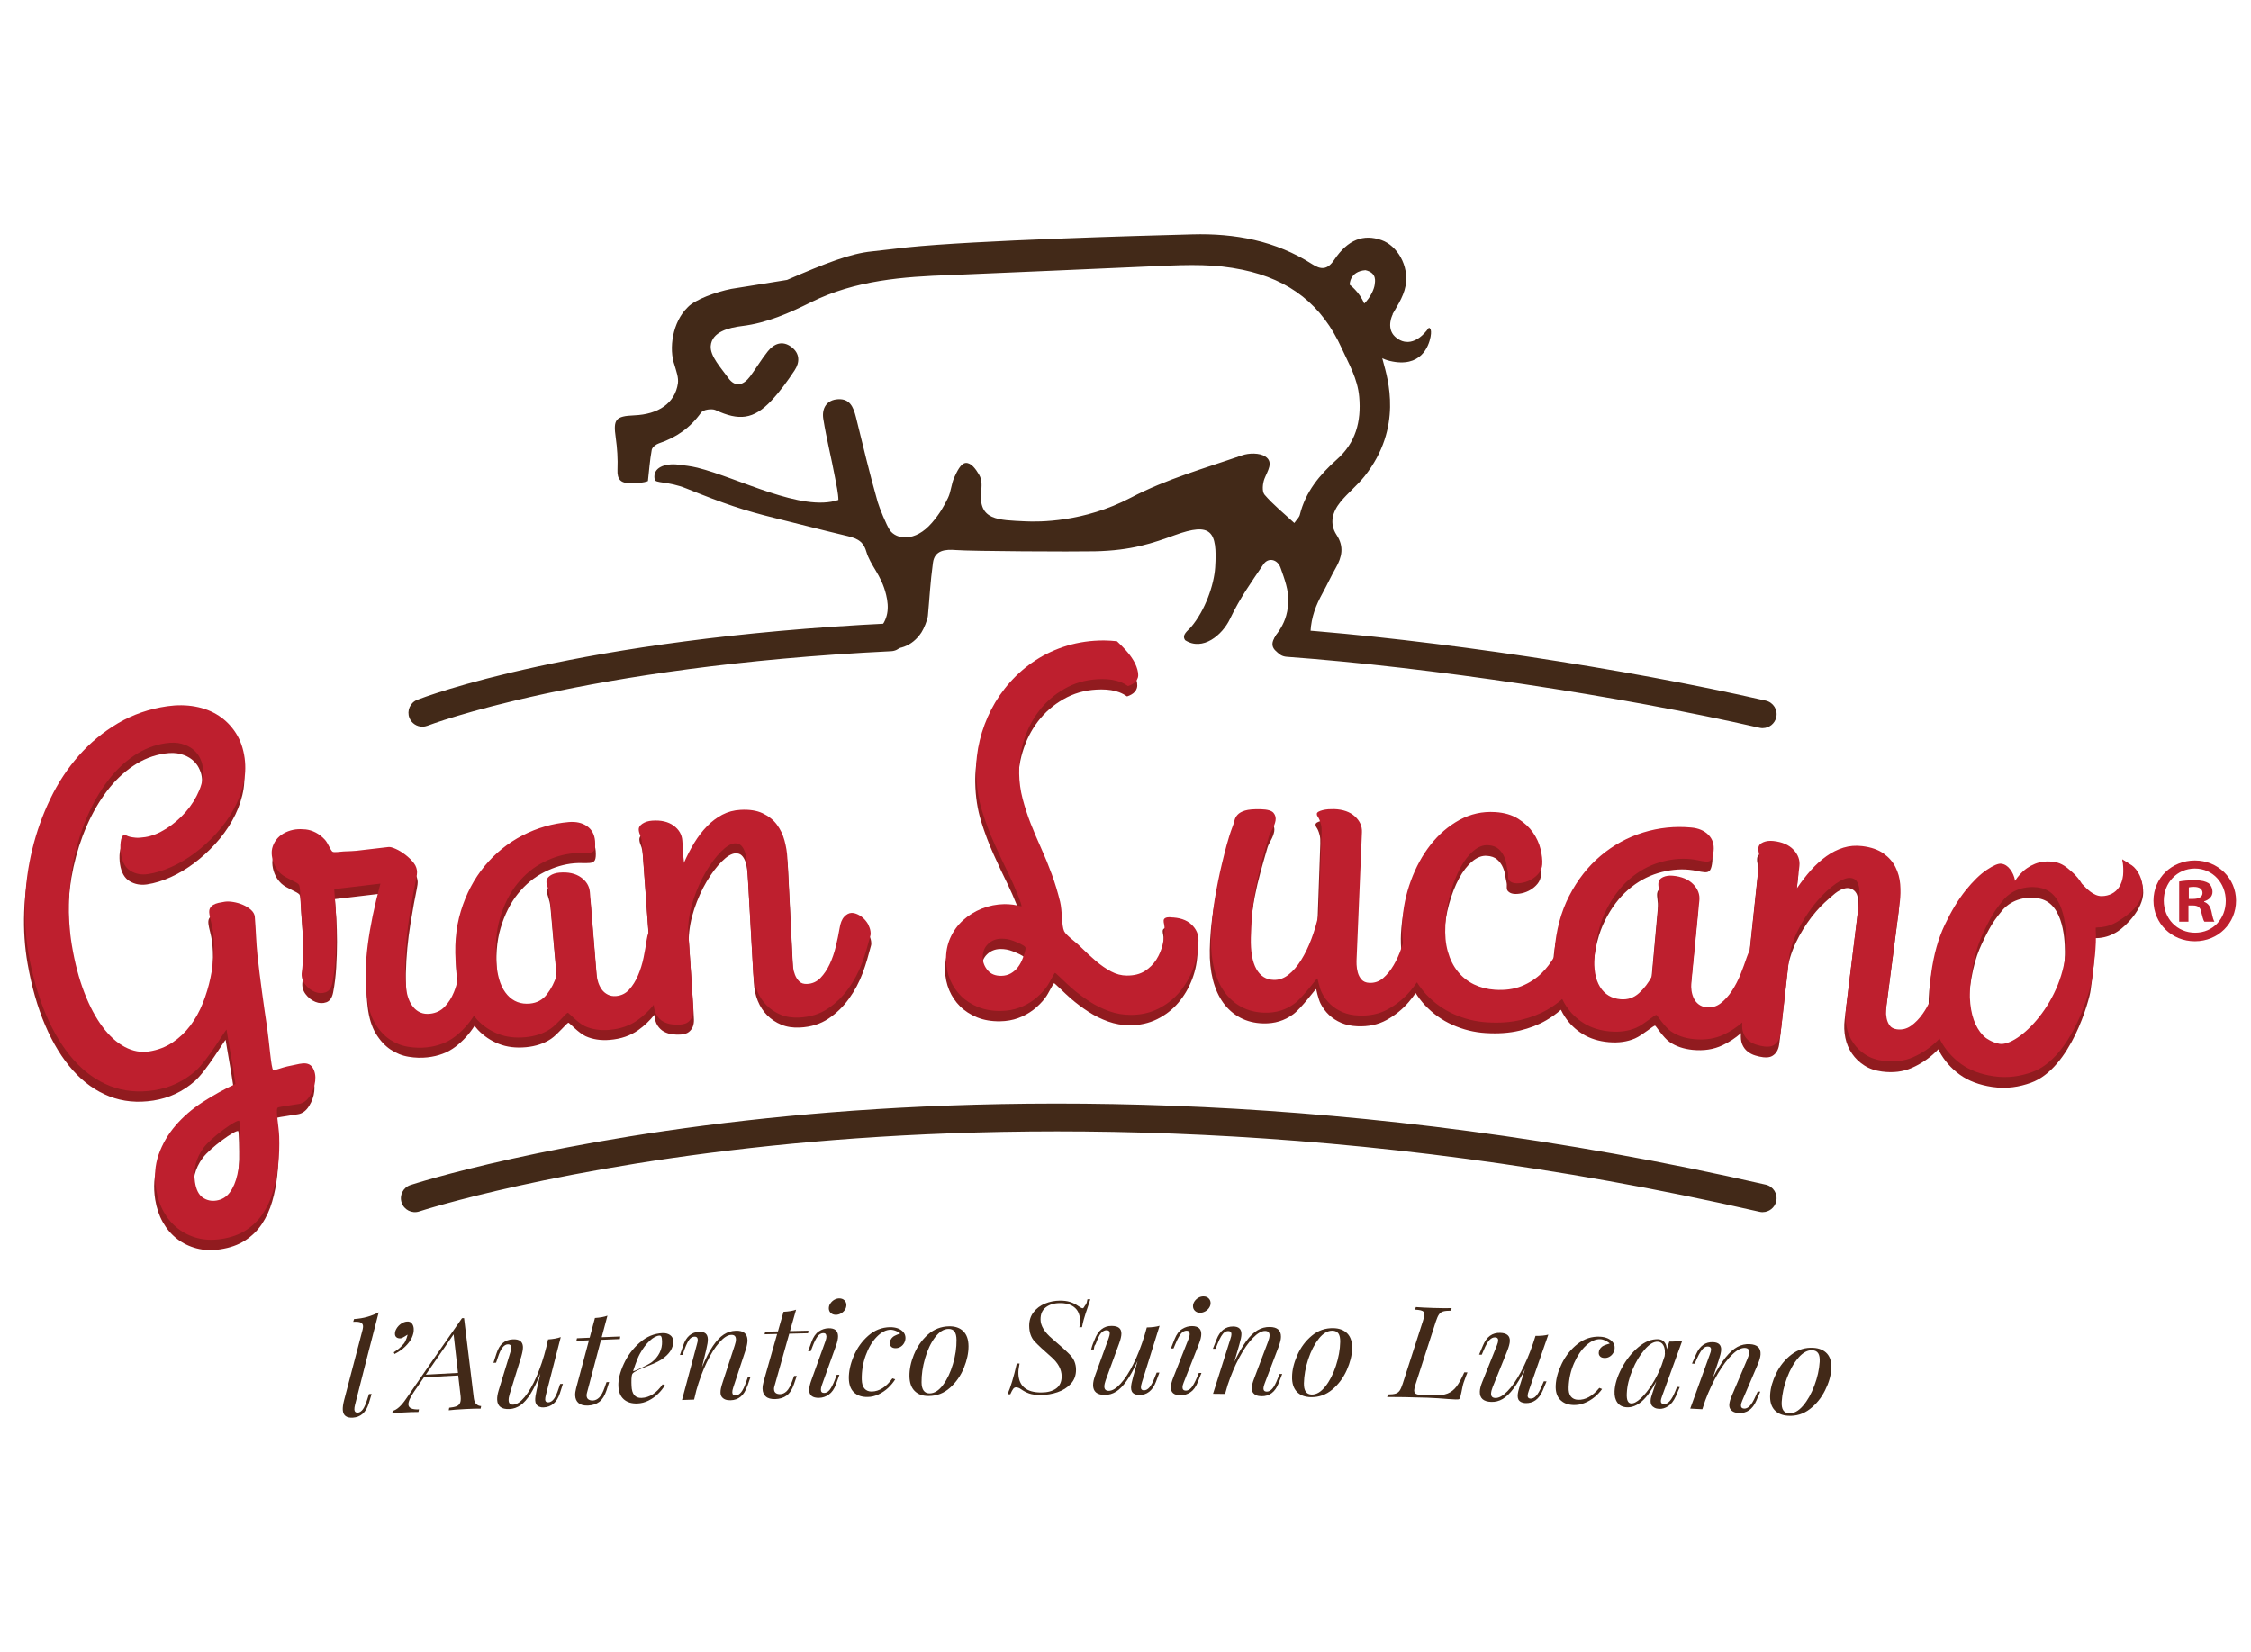 <?xml version="1.0" encoding="UTF-8"?>
<svg xmlns="http://www.w3.org/2000/svg" id="Livello_1" viewBox="0 0 500 367">
  <defs>
    <style>
      .cls-1 {
        fill: #422918;
      }

      .cls-2 {
        fill: #be1f2e;
      }

      .cls-3 {
        fill: #911b1f;
      }
    </style>
  </defs>
  <g>
    <g>
      <path class="cls-3" d="M193.12,207.82c-.27-.53-.61-1.01-1.02-1.43-.41-.42-.87-.75-1.38-1-.51-.25-.99-.37-1.44-.36-.57.02-1.11.31-1.62.86-.51.55-.85,1.41-1.03,2.57-.2,1.23-.49,2.57-.82,3.98-.34,1.41-.79,2.73-1.36,3.95-.57,1.22-1.26,2.25-2.07,3.09-.81.83-1.79,1.28-2.96,1.33-.75.04-1.34-.15-1.75-.57-.42-.41-.73-.91-.95-1.48-.22-.57-.36-1.13-.42-1.69-.07-.56-.1-.96-.12-1.22-.46-9.2-.69-13.81-1.15-23.01-.06-1.27-.27-2.56-.63-3.89-.35-1.32-.93-2.51-1.71-3.56-.79-1.05-1.84-1.88-3.15-2.5-1.31-.62-2.95-.87-4.93-.76-1.47.08-2.81.44-4.03,1.08-1.22.64-2.35,1.49-3.38,2.55-1.04,1.06-1.98,2.29-2.84,3.69-.85,1.4-1.63,2.9-2.33,4.51-.13-2-.2-2.99-.33-4.99-.09-1.34-.73-2.45-1.93-3.33-1.2-.88-2.79-1.25-4.76-1.11-.85.06-1.57.28-2.16.67-.59.39-.87.85-.83,1.4.03.4.15.82.35,1.28.21.46.35,1.21.43,2.26.47,6.4.93,12.81,1.4,19.21-.17.45-.31.97-.4,1.58-.18,1.24-.41,2.58-.7,4-.29,1.42-.71,2.75-1.24,3.99-.53,1.24-1.19,2.29-1.97,3.15-.78.86-1.75,1.33-2.92,1.43-.68.05-1.28-.05-1.81-.32-.53-.27-.97-.63-1.31-1.09-.34-.46-.61-.99-.81-1.57-.2-.58-.32-1.18-.37-1.8-.6-7.32-.9-10.98-1.5-18.3-.11-1.34-.78-2.44-2-3.3-1.22-.86-2.82-1.21-4.77-1.04-.84.07-1.55.31-2.11.7-.56.4-.82.88-.77,1.46.02.18.05.37.11.57.06.19.12.42.2.66.08.25.16.55.25.91.09.35.16.81.21,1.35.61,6.84.91,10.26,1.52,17.11-.5,1.61-1.23,3.03-2.18,4.26-.95,1.23-2.2,1.92-3.78,2.06-2.02.19-3.69-.44-5-1.9-1.31-1.45-2.12-3.64-2.4-6.56-.39-4-.15-7.51.75-10.53.9-3.01,2.18-5.56,3.85-7.63,1.67-2.07,3.62-3.67,5.84-4.79,2.21-1.12,4.44-1.78,6.67-1.97.61-.05,1.21-.06,1.79-.04.58.02,1.14.01,1.68-.03.57-.05.95-.27,1.13-.66.18-.4.23-1.06.16-2-.12-1.44-.71-2.54-1.78-3.29-1.07-.75-2.42-1.05-4.04-.92-3.62.31-7.06,1.3-10.31,2.98-3.24,1.68-6.04,3.94-8.39,6.78-2.35,2.84-4.12,6.18-5.29,10.02-1.18,3.84-1.51,8.06-1.03,12.68.09.83.22,1.63.38,2.41-.23,1.02-.52,2.02-.9,2.94-.51,1.26-1.2,2.33-2.05,3.22-.85.89-1.93,1.41-3.24,1.55-.79.09-1.49,0-2.11-.26-.62-.26-1.14-.65-1.57-1.16-.44-.51-.8-1.12-1.06-1.82-.27-.7-.45-1.42-.53-2.18-.21-1.84-.29-3.73-.25-5.69.05-1.96.15-3.86.33-5.7.18-1.84.4-3.61.68-5.3.27-1.69.53-3.18.77-4.49.24-1.3.46-2.38.63-3.24.18-.86.23-1.41.22-1.61-.01-.6-.19-1.33-.71-2-.52-.67-1.14-1.29-1.86-1.84-.72-.56-1.44-1-2.16-1.32-.72-.32-1.25-.46-1.6-.42-2.47.28-3.7.42-6.17.72-.31.04-.62.07-.92.11-.31.04-.69.06-1.16.08-.47.02-1.04.04-1.72.07-.68.03-2.1.29-2.47.06-.43-.27-1.04-1.95-1.68-2.64-.63-.69-1.32-1.23-2.05-1.61-.73-.38-1.49-.62-2.26-.7-.77-.08-1.51-.08-2.2,0-.77.1-1.51.31-2.21.64-.7.33-1.29.75-1.78,1.27-.48.52-.84,1.12-1.08,1.79-.24.67-.32,1.38-.22,2.14.22,1.62.88,2.95,1.99,3.99,1.11,1.04,3.51,1.8,3.99,2.41.39.5.29,3,.45,4.79.15,1.79.28,3.58.37,5.38.1,1.79.14,3.5.12,5.13-.02,1.63-.1,3.03-.27,4.17-.13.96.09,1.85.69,2.65.6.8,1.33,1.38,2.17,1.72.84.35,1.66.38,2.45.1.79-.28,1.29-1.02,1.52-2.22.33-1.68.55-3.5.67-5.45.12-1.95.18-3.88.18-5.77,0-1.9-.06-3.68-.17-5.35-.11-1.66-.21-3.04-.31-4.12.53-.07.79-.1,1.32-.16,3.58-.44,5.36-.65,8.94-1.06-1.36,5.01-2.29,9.56-2.82,13.66-.53,4.09-.58,7.92-.15,11.49.29,2.44.9,4.42,1.82,5.94.92,1.51,2,2.69,3.25,3.53,1.25.84,2.6,1.38,4.04,1.61,1.44.24,2.83.28,4.17.13,2.45-.27,4.53-1.06,6.24-2.37,1.68-1.29,3.08-2.84,4.21-4.63.25.32.51.62.78.91,1.31,1.38,2.86,2.41,4.64,3.11,1.78.7,3.79.94,6.02.73,2.16-.2,4.01-.82,5.55-1.85,1.54-1.03,3.53-3.59,3.89-3.59.18,0,2.25,2.29,3.81,3,1.56.7,3.35.98,5.36.81,2.46-.2,4.57-.92,6.34-2.18,1.36-.97,2.54-2.1,3.56-3.39.08,1,.32,1.81.71,2.39.4.61.88,1.06,1.45,1.36.57.3,1.18.5,1.84.58.66.08,1.27.1,1.83.06.82-.06,1.44-.25,1.85-.59.41-.34.7-.74.88-1.2.17-.47.25-.98.23-1.54-.02-.56-.05-1.11-.08-1.66-.43-6.48-.65-9.73-1.08-16.21.08-2.22.49-4.45,1.24-6.7.75-2.25,1.67-4.27,2.74-6.08,1.08-1.81,2.2-3.3,3.36-4.46,1.16-1.16,2.17-1.76,3.01-1.81.58-.03,1.04.11,1.39.44.35.32.62.77.83,1.34.21.57.35,1.23.43,1.99.08.76.15,1.57.2,2.44.51,9.03.76,13.54,1.27,22.57.08,1.41.37,2.74.87,3.98.5,1.24,1.2,2.31,2.09,3.21.89.89,1.94,1.59,3.15,2.09,1.21.5,2.57.7,4.1.63,2.47-.12,4.58-.78,6.37-1.98,1.78-1.2,3.3-2.68,4.56-4.44,1.26-1.75,2.28-3.66,3.05-5.72.77-2.06,1.31-4.11,1.79-5.89.06-.21.1-.38.1-.49,0-.11,0-.2,0-.27-.02-.54-.16-1.08-.43-1.61"></path>
      <path class="cls-3" d="M53.12,257.7c-.04,2.04-.24,3.87-.6,5.5-.36,1.63-.92,2.95-1.68,3.98-.76,1.03-1.75,1.63-2.99,1.82-1.13.17-2.13-.05-3.03-.67-.89-.62-1.47-1.77-1.72-3.45-.42-2.76.21-5.29,1.9-7.6,1.69-2.31,7.32-6.35,7.92-6,.14.08.24,4.38.2,6.42M66.48,238.59c-.91.18-1.89.4-2.9.61-1.01.21-2.87.95-3.09.81-.46-.29-.91-6.46-1.33-9.25-.42-2.79-.81-5.49-1.16-8.07-.38-2.76-.71-5.49-1.01-8.17-.29-2.68-.35-5.7-.59-8.56-.05-.58-.38-1.13-.89-1.57-.51-.44-1.1-.81-1.78-1.1-.68-.29-1.38-.49-2.1-.61-.71-.12-1.34-.14-1.87-.07-.49.07-.97.16-1.42.26s-.84.25-1.16.44c-.32.19-.57.45-.74.76-.17.32-.21.75-.13,1.29.05.4.17.95.36,1.68.18.72.32,1.37.4,1.95.22,1.51.28,3.17.2,5-.08,1.82-.33,3.68-.73,5.57-.4,1.89-.96,3.75-1.69,5.58-.73,1.83-1.65,3.48-2.76,4.97-1.12,1.49-2.44,2.74-3.96,3.76-1.52,1.02-3.25,1.68-5.19,1.99-1.83.29-3.62-.04-5.4-.98-1.78-.94-3.43-2.43-4.95-4.46-1.52-2.03-2.88-4.56-4.06-7.62-1.18-3.05-2.11-6.57-2.77-10.53-.53-3.18-.74-6.45-.64-9.81.11-3.36.5-6.64,1.2-9.84.7-3.2,1.68-6.24,2.94-9.12,1.26-2.88,2.75-5.46,4.47-7.73,1.71-2.27,3.66-4.14,5.84-5.61,2.17-1.47,4.51-2.39,7.02-2.76,1.37-.2,2.56-.16,3.56.12,1,.28,1.82.68,2.47,1.2.66.53,1.17,1.14,1.52,1.82.35.68.58,1.35.67,1.99.25,1.76,0,3.52-.73,5.29-.74,1.77-1.75,3.39-3.04,4.86-1.29,1.47-2.73,2.71-4.34,3.72-1.61,1.01-3.16,1.63-4.66,1.86-.89.14-1.59.18-2.11.13-.52-.05-.94-.11-1.24-.19-.31-.08-.56-.17-.75-.27-.19-.1-.38-.13-.58-.1-.23.04-.41.2-.52.49-.11.29-.19.65-.24,1.06-.05.41-.08.85-.06,1.33.01.47.06.91.12,1.31.29,1.83,1.01,3.08,2.15,3.76,1.15.68,2.43.91,3.84.7,1.72-.26,3.48-.81,5.28-1.62,1.8-.82,3.53-1.85,5.19-3.1,1.66-1.25,3.23-2.67,4.69-4.27,1.46-1.6,2.71-3.31,3.74-5.13,1.03-1.82,1.79-3.72,2.27-5.69.48-1.97.59-3.95.32-5.96-.29-2.12-.93-3.97-1.94-5.55-1.01-1.58-2.28-2.87-3.8-3.87-1.52-1-3.27-1.68-5.25-2.04-1.98-.36-4.05-.38-6.21-.07-4.01.58-7.66,1.85-10.94,3.78-3.28,1.94-6.18,4.33-8.69,7.18-2.51,2.85-4.62,6.05-6.34,9.62-1.72,3.57-3.05,7.29-3.99,11.15-.94,3.85-1.48,7.76-1.62,11.72-.14,3.96.12,7.76.75,11.4.9,5.14,2.21,9.72,3.93,13.74,1.72,4.02,3.78,7.36,6.16,10.03,2.38,2.66,5.08,4.58,8.09,5.76,3.01,1.17,6.26,1.48,9.78.93,3.48-.55,6.53-1.98,9.18-4.3,2.65-2.32,6.67-9.2,6.87-9.17,0,0,.46,2.9.79,4.72.34,1.82.68,3.91,1.02,6.28.06.43.09.65.16,1.08-2.51,1.17-4.94,2.51-7.28,4.03-2.34,1.52-4.35,3.26-6.02,5.2-1.67,1.95-2.93,4.1-3.75,6.45-.83,2.35-1.01,4.92-.57,7.71.3,1.86.86,3.53,1.69,5.01.83,1.48,1.88,2.72,3.15,3.71,1.27.99,2.71,1.7,4.35,2.13,1.63.43,3.39.49,5.27.21,2.16-.33,4-.98,5.52-1.97,1.51-.99,2.76-2.21,3.73-3.67.97-1.46,1.73-3.11,2.27-4.96.54-1.85.92-3.81,1.14-5.87.22-2.06.29-4.16.22-6.31-.07-2.15-.8-5.78-.37-6.37.15-.2,1.58-.34,2.33-.48.75-.14,1.57-.25,2.4-.38.98-.15,1.82-.77,2.47-1.81.65-1.04,1.04-2.13,1.17-3.28.13-1.15-.05-2.14-.56-2.97-.51-.83-1.44-1.14-2.75-.87"></path>
      <g>
        <path class="cls-3" d="M226.99,215.12c-.28.75-.63,1.41-1.07,2-.45.59-.98,1.06-1.59,1.41-.62.35-1.32.54-2.11.55-1.31.02-2.33-.38-3.04-1.22-.71-.84-1.08-1.78-1.1-2.83-.02-1.23.36-2.24,1.16-3.01.8-.78,1.79-1.17,2.96-1.19.94-.01,1.85.15,2.73.5.87.35,2.42.96,2.63,1.43.16.35-.29,1.63-.57,2.37M259.69,206.06c-.95-.01-1.43.26-1.43.8,0,.22.03.48.11.79.07.31.1.72.1,1.22-.01.98-.15,2.06-.43,3.26-.28,1.19-.74,2.3-1.39,3.33-.65,1.03-1.5,1.88-2.56,2.56-1.06.68-2.4,1.02-4.01,1.01-1.2,0-2.36-.31-3.49-.91-1.13-.6-2.26-1.38-3.39-2.34-1.13-.96-2.27-2.02-3.43-3.17-1.16-1.16-3.18-2.51-3.62-3.46-.58-1.26-.38-4.47-.89-6.54-.51-2.08-1.12-4.1-1.84-6.07-.72-1.97-1.5-3.88-2.34-5.74-.84-1.86-1.62-3.7-2.34-5.52-.71-1.82-1.31-3.66-1.8-5.52-.49-1.86-.74-3.75-.77-5.67-.04-2.75.38-5.4,1.25-7.92.87-2.53,2.12-4.75,3.75-6.67,1.63-1.92,3.59-3.45,5.86-4.61,2.28-1.15,4.82-1.73,7.62-1.73,1.54,0,2.86.21,3.96.63.65.25,1.22.56,1.74.92,1.38-.46,2.48-1.32,2.23-2.95-.29-1.92-1.48-3.62-2.75-5.04-.6-.67-1.25-1.32-1.94-1.96-.93-.1-1.88-.17-2.88-.18-2.89,0-5.62.39-8.17,1.16-2.55.77-4.89,1.85-7.01,3.23-2.12,1.38-4.01,3-5.68,4.88-1.67,1.87-3.06,3.9-4.18,6.07-1.12,2.17-1.97,4.45-2.55,6.81-.58,2.37-.85,4.74-.8,7.14.06,3.12.5,5.97,1.3,8.56.8,2.59,1.73,5.06,2.79,7.4,1.05,2.33,2.13,4.63,3.24,6.88,1.1,2.25,2.94,6.73,2.72,6.95,0,0-1.23-.3-1.86-.38-.63-.08-1.27-.12-1.91-.12-1.75.03-3.41.36-5,.99-1.58.63-2.98,1.49-4.19,2.59-1.21,1.09-2.16,2.4-2.84,3.92-.68,1.52-1,3.19-.95,5,.04,1.52.35,2.96.92,4.33.58,1.36,1.39,2.56,2.42,3.58,1.03,1.03,2.3,1.84,3.79,2.45,1.49.6,3.19.89,5.09.86,1.46-.02,2.8-.26,4.03-.71,1.23-.45,2.34-1.06,3.35-1.83,1-.77,1.89-1.66,2.65-2.66.76-1,1.74-3.2,1.97-3.25.14-.02,2.4,2.27,3.68,3.37,1.28,1.1,2.6,2.09,3.97,2.98,1.37.89,2.82,1.6,4.35,2.15,1.53.55,3.13.83,4.81.83,2.2.01,4.22-.44,6.06-1.34,1.84-.91,3.42-2.13,4.73-3.67,1.31-1.54,2.34-3.3,3.09-5.28.75-1.98,1.14-4.06,1.17-6.23.02-1.38-.5-2.57-1.59-3.58-1.08-1.01-2.65-1.53-4.7-1.56"></path>
        <path class="cls-3" d="M458.66,212.29c-.24,12.51-10.69,22.67-14.82,21.95-1.7-.3-3.04-1.33-3.04-1.33-.91-.72-1.65-1.72-2.25-2.99-.6-1.28-.99-2.81-1.18-4.59-.19-1.78-.11-3.84.23-6.17.39-2.73.91-5.03,1.56-6.91.67-1.91,1.38-3.29,2.1-4.72.75-1.48,1.29-2.35,1.79-3.07.53-.77,1.03-1.39,1.4-1.83.36-.48.91-1.11,1.72-1.68,2.54-1.8,5.94-1.85,7.95-.97,4.73,2.08,4.57,10.58,4.54,12.31ZM474.16,193.06c-.47-.62-2.64-1.96-2.64-1.96,1.06,5.5-1.71,10.27-4.93,10.34-1.86.04-3.42-1.72-4.31-2.63-.05-.05-.1-.1-.13-.13-.44-.73-1.21-1.81-2.43-2.83-.89-.75-1.96-1.74-3.68-2-1.57-.24-3-.1-4.29.41-1.29.52-2.42,1.31-3.37,2.37-.39.44-.75.75-1.09,1.26,0-.06.01.06,0,.02-.16-.88-.51-1.69-1.06-2.41-.54-.72-1.19-1.14-1.96-1.25-.65-.09-1.73.35-3.22,1.35-1.49.99-3.06,2.52-4.72,4.58-1.65,2.06-3.2,4.62-4.65,7.69-1.45,3.07-2.44,6.64-2.99,10.7-.29,2.12-.37,4.18-.25,6.19-.49,1-1.03,1.96-1.64,2.82-.77,1.09-1.63,1.98-2.57,2.65-.7.5-1.53.81-2.39.83-1.16.03-1.96-.27-2.4-.91-.34-.48-.56-1.02-.67-1.62-.11-.6-.15-1.18-.12-1.74.03-.56.07-.97.1-1.22,1.18-9.14,1.78-13.71,2.96-22.85.16-1.26.19-2.57.08-3.93-.11-1.37-.47-2.64-1.06-3.81-.59-1.17-1.47-2.18-2.65-3.02-1.18-.84-2.75-1.39-4.72-1.63-1.46-.18-2.86-.06-4.17.34-1.32.41-2.58,1.04-3.79,1.9-1.21.86-2.37,1.91-3.46,3.13-1.09,1.23-2.12,2.56-3.1,4.02.22-1.99.34-2.98.56-4.97.15-1.33-.29-2.54-1.31-3.62-1.02-1.08-2.52-1.73-4.48-1.94-.85-.09-1.6,0-2.25.28-.65.28-1.01.69-1.06,1.23-.04.4,0,.84.12,1.33.12.48.13,1.25.02,2.3-.68,6.38-1.36,12.77-2.04,19.15-.25.41-.47.9-.67,1.49-.4,1.19-.86,2.47-1.4,3.82-.54,1.34-1.19,2.58-1.93,3.71-.75,1.13-1.58,2.05-2.51,2.76-.68.52-1.51.85-2.36.89-1,.05-1.83-.17-2.47-.65-.48-.36-.84-.79-1.09-1.31-.25-.52-.43-1.08-.52-1.69-.09-.61-.11-1.22-.05-1.84.71-7.31,1.07-10.97,1.78-18.28.13-1.33-.33-2.53-1.38-3.6-1.05-1.06-2.56-1.69-4.51-1.87-.84-.08-1.57.03-2.2.32-.62.29-.96.72-1.01,1.3-.02.18-.01.37,0,.58.02.2.05.43.08.69.03.26.06.57.09.93.02.36.01.82-.03,1.36-.62,6.84-.93,10.26-1.55,17.1-.78,1.49-1.75,2.76-2.9,3.8-1.15,1.04-2.51,1.49-4.08,1.36-2.02-.17-3.55-1.09-4.58-2.76-1.03-1.67-1.44-3.96-1.2-6.89.32-4.01,1.19-7.42,2.61-10.23,1.42-2.81,3.13-5.08,5.15-6.82,2.01-1.74,4.22-2.96,6.6-3.68,2.38-.71,4.69-.96,6.91-.75.61.06,1.21.15,1.78.28.57.13,1.12.22,1.65.27.58.06.99-.1,1.23-.45.25-.36.42-1.01.51-1.94.14-1.44-.24-2.63-1.16-3.56-.92-.93-2.19-1.47-3.81-1.62-3.62-.34-7.19.03-10.67,1.1-3.49,1.08-6.65,2.81-9.46,5.18-2.82,2.37-5.14,5.34-6.98,8.91-1.84,3.57-2.93,7.67-3.27,12.29-.03.42-.04.83-.05,1.24-.77,1.31-1.67,2.51-2.74,3.57-1.26,1.25-2.76,2.23-4.49,2.93-1.73.7-3.71.97-5.96.82-1.69-.11-3.24-.51-4.65-1.19-1.41-.69-2.6-1.64-3.59-2.86-.99-1.22-1.72-2.69-2.21-4.43-.49-1.73-.67-3.7-.55-5.91.14-2.5.51-4.84,1.11-7.01.6-2.18,1.35-4.08,2.22-5.7.88-1.62,1.86-2.87,2.93-3.77,1.07-.9,2.15-1.31,3.23-1.24,1,.06,1.77.34,2.32.83.55.49.96,1.06,1.25,1.71.29.66.47,1.33.56,2.03.09.69.31,1.39.32,1.76,0,.5-.09,1.14.22,1.48.3.35.72.56,1.25.63.53.07,1.15.03,1.85-.12.7-.15,1.35-.41,1.95-.77.6-.36,1.13-.81,1.57-1.36.44-.55.69-1.19.74-1.91.07-.98-.06-2.11-.37-3.4-.31-1.29-.87-2.52-1.68-3.69-.81-1.16-1.9-2.18-3.28-3.05-1.37-.87-3.09-1.38-5.14-1.5-2.82-.18-5.46.41-7.92,1.75-2.45,1.35-4.59,3.18-6.41,5.5-1.82,2.31-3.28,4.99-4.39,8.02-1.11,3.03-1.74,6.13-1.9,9.32-.08,1.61-.02,3.12.15,4.56-.11.35-.22.7-.35,1.06-.46,1.37-1.04,2.64-1.72,3.8-.67,1.15-1.44,2.11-2.31,2.86-.65.56-1.45.94-2.3,1.05-1.15.14-1.99-.09-2.52-.69-.39-.45-.67-.97-.83-1.56-.16-.59-.25-1.16-.27-1.72-.01-.56-.02-.97,0-1.22.48-11.29.71-16.94,1.19-28.23.06-1.34-.46-2.51-1.56-3.52-1.1-1.01-2.63-1.55-4.6-1.62-.43-.01-.86,0-1.3.03-.45.04-.87.1-1.26.2-.39.1-.7.21-.94.35-.24.14-.36.3-.36.48,0,.22.05.41.18.58.13.17.25.39.38.67.12.28.25.65.37,1.13.12.47.16,1.11.13,1.91-.26,7.17-.38,10.75-.64,17.92-.41,1.94-.95,3.8-1.62,5.57-.67,1.77-1.43,3.34-2.29,4.71-.86,1.37-1.79,2.45-2.81,3.25-1.02.8-2.12,1.19-3.28,1.15-1.69-.05-2.98-.86-3.86-2.44-.88-1.58-1.28-3.89-1.21-6.93.06-2.32.18-4.41.38-6.27.2-1.86.46-3.65.8-5.36.33-1.71.73-3.42,1.19-5.11.47-1.69.99-3.57,1.59-5.61.12-.43.38-.99.77-1.67.38-.68.63-1.34.75-1.99.11-.65-.03-1.23-.44-1.73-.41-.5-1.35-.77-2.82-.81-1.59-.04-2.75.06-3.51.29-.76.23-1.32.55-1.67.94-.36.39-.59.83-.69,1.32-.11.49-.29.98-.46,1.43-.93,2.44-1.63,5.28-2.3,8.05-.58,2.38-1.12,5.05-1.62,8.01-.49,2.96-.76,5.91-.81,8.84-.05,2.43.19,4.63.69,6.62.51,1.98,1.27,3.68,2.29,5.1,1.02,1.41,2.28,2.52,3.78,3.32,1.5.8,3.2,1.22,5.1,1.27,2.54.07,4.76-.6,6.68-2.03,1.92-1.42,4.92-5.63,5.09-5.59,0,0,.47,2.19.96,3.17.49.98,1.12,1.83,1.9,2.57.78.74,1.69,1.32,2.74,1.77,1.05.44,2.23.69,3.53.74,2.46.11,4.63-.35,6.52-1.39,1.88-1.04,3.53-2.37,4.93-4,.54-.63,1.04-1.3,1.52-1.98.62.98,1.31,1.89,2.08,2.71,1.76,1.87,3.8,3.33,6.14,4.37,2.34,1.04,4.77,1.64,7.31,1.8,2.8.18,5.31,0,7.54-.53,2.23-.53,4.21-1.3,5.94-2.3,1.2-.7,2.29-1.48,3.26-2.34.26.53.54,1.05.86,1.53,1.04,1.59,2.38,2.88,4.01,3.88,1.63,1,3.56,1.6,5.79,1.79,2.16.18,4.09-.09,5.79-.83,1.7-.74,4.12-2.91,4.47-2.84.18.03,1.81,2.66,3.22,3.63,1.41.97,3.12,1.55,5.13,1.75,2.46.24,4.66-.09,6.62-1.02,1.51-.71,2.88-1.62,4.11-2.7-.1,1,0,1.83.27,2.48.28.67.68,1.2,1.19,1.6.5.4,1.07.7,1.71.89.63.2,1.23.32,1.79.39.82.09,1.46,0,1.92-.25.46-.26.82-.6,1.07-1.02.26-.43.43-.92.51-1.47.08-.56.15-1.1.22-1.64.73-6.46,1.09-9.69,1.82-16.15.47-2.17,1.28-4.29,2.42-6.37,1.14-2.08,2.4-3.91,3.78-5.5,1.38-1.59,2.39-2.44,3.96-3.79.22-.19,1.09-.95,2.23-1.27.59-.17.97-.13,1.21-.08.71.15,1.14.61,1.28.78.37.44.48.89.58,1.47.1.59.12,1.28.07,2.04-.06.76-.13,1.57-.24,2.43-1.1,8.98-1.66,13.46-2.76,22.44-.17,1.4-.12,2.76.15,4.07.27,1.31.77,2.49,1.49,3.52.72,1.04,1.63,1.92,2.73,2.62,1.1.71,2.41,1.15,3.93,1.35,2.45.32,4.66.05,6.63-.82,1.97-.87,3.74-2.05,5.29-3.55.2-.19.38-.39.57-.59.07.15.14.3.22.45,1.12,2.08,2.64,3.81,4.56,5.2,1.92,1.39,4.33,2.3,7.22,2.73,3.26.48,6.03-.02,8.56-.92,8.88-3.18,13.02-18.47,13.27-20.52.35-2.87,1.14-7.15.85-11.61.71.02,1.46-.04,2.22-.22,1.48-.34,2.49-.98,2.99-1.3,1.75-1.13,5.56-4.9,5.63-8.54.04-2.06-.79-3.87-1.88-5.3Z"></path>
      </g>
    </g>
    <path class="cls-1" d="M391.54,269.29c-.23,0-.46-.03-.69-.08-90.92-20.8-167.02-19.71-214.85-15.14-51.84,4.95-82.57,14.96-82.88,15.06-1.62.53-3.37-.35-3.91-1.97s.34-3.37,1.96-3.9c.31-.1,31.54-10.29,84-15.32,48.33-4.64,125.22-5.76,217.05,15.24,1.66.38,2.71,2.04,2.32,3.7-.33,1.43-1.6,2.4-3.01,2.4Z"></path>
    <path class="cls-1" d="M305.34,63.3c-.1.81-.84,2.72-2.32,4.14-1.06-2.6-3.22-4.18-3.22-4.18,0,0-.09-2.94,3.49-3.23,2.66.61,2.12,2.59,2.05,3.27M308.3,71.2c.09-.08.18-.11.28-.13,1.45-2.61,3.15-4.96,3.62-7.53.84-4.58-1.91-8.97-5.31-10.18-4.02-1.42-7.49-.16-10.54,4.39-1.52,2.27-2.98,2.17-4.87.95-8.14-5.22-17.17-6.89-26.64-6.63-11.37.3-47.97,1.31-63.37,2.89-2.42.25-5.35.65-7.77.89-4.82.47-10.32,2.64-18.88,6.34-5.56.92-12.11,1.94-12.37,1.99-3.47.69-8.09,2.39-9.67,4.06-3.44,3.32-4.25,9.24-2.95,12.86.39,1.38.94,2.78.75,4.08-.65,4.38-4.32,6.87-9.73,7.09-4.14.17-4.66.91-4.08,4.95.33,2.34.49,4.75.39,7.11-.09,2.14.67,3.06,2.89,2.99,2.99.05,3.87-.45,3.87-.45.28-2.43.41-4.54.85-6.95.11-.57.95-1.22,1.59-1.43,3.86-1.29,6.98-3.46,9.37-6.84.46-.65,2.38-.94,3.22-.55,5.2,2.43,8.44,2.08,12.36-2.07,1.94-2.06,3.62-4.38,5.18-6.74,1.21-1.82,1.2-3.82-.75-5.25-1.98-1.45-3.81-.69-5.18.99-1.44,1.78-2.6,3.79-3.97,5.62-1.44,1.92-3.26,2.49-4.82.32-1.6-2.24-4.07-4.85-3.9-7.12.24-3.15,4.07-4.07,6.96-4.42,5.56-.68,10.47-2.88,15.39-5.32,9.75-4.83,20.34-5.65,30.98-6,3.28-.11,43.21-1.87,45.59-1.98,7.9-.36,13.07-.46,19.17.8,10.65,2.21,17.71,7.86,22.07,17.45,1.57,3.45,3.52,6.71,3.88,10.78.49,5.58-.83,10.24-4.95,13.9-3.85,3.43-6.98,7.2-8.24,12.32-.15.58-.7,1.06-1.22,1.81-2.42-2.24-4.72-4.09-6.61-6.29-.6-.7-.43-2.47-.03-3.53.67-1.74,2.13-3.7.18-4.97-1.27-.82-3.61-.79-5.15-.25-8.33,2.89-16.75,5.24-24.73,9.42-10.49,5.5-20.43,5.38-23.3,5.25-6.28-.29-10.52-.24-9.93-6.59.1-1.07.29-2.53-.46-3.79-.74-1.26-1.76-2.67-2.94-2.6-1.15.07-1.98,1.96-2.57,3.23-.65,1.41-.71,3.13-1.38,4.52-.88,1.82-1.83,3.52-3.56,5.53-3.8,4.43-7.95,3.69-9.36,1.67-.74-1.07-2.35-5.04-2.7-6.26-2.04-7.21-3.02-11.61-4.84-18.89-.57-2.25-1.36-4.08-3.92-3.96-2.6.12-3.69,2.06-3.33,4.35.7,4.4,1.81,8.73,2.62,13.11.26,1.41.72,3.47.74,4.92-8.14,2.77-22.23-4.91-31.32-7.16-1.36-.34-2.91-.52-4.31-.69-2.83-.33-5.69.62-5.19,3.25.05.98,2.87.37,7.06,2.06,8.58,3.46,12.65,4.84,19.74,6.59,5.09,1.25,10.15,2.58,15.25,3.79,2.37.56,4.18.95,4.95,3.58.93,3.23,3.34,5.13,4.43,9.69.68,2.83.53,5.51-1.84,7.88-1.57,1.58-1.19,3.16.94,3.74,3.47.95,6.67-.18,8.73-3.28.5-.75,1.36-2.78,1.44-3.71.43-4.69.5-7.12,1.12-11.78.37-2.8,2.74-3.01,5.1-2.82,3.42.27,26.02.38,30.83.28,8.26-.17,12.96-1.85,17.8-3.6,8.06-2.92,9.48-.93,8.96,7.17-.25,3.87-2.21,9.55-5.4,13.31-.65.76-2.12,1.66-1.27,2.87,3.89,2.5,8.25-1.13,9.96-4.73,2.26-4.74,4.77-8.2,7.41-12.11,1.12-1.66,3.16-1.12,3.81.72.88,2.5,1.85,4.99,1.73,7.65-.28,6.11-3.87,7.47-3.49,9.65.14.84,1.01,1.72,2.17,1.78,3.74.19,6.13-2.72,6.25-4.85.2-3.38,1.23-5.93,2.71-8.62,1-1.82,1.86-3.72,2.89-5.52,1.39-2.44,1.92-4.74.2-7.36-1.66-2.52-.93-5.13.84-7.31,1.65-2.03,3.75-3.69,5.37-5.73,8.58-10.82,5.15-21.66,4.14-25.43-.19-.73-1.95-6.79,1.03-9.24"></path>
    <path class="cls-1" d="M391.54,161.76c-.23,0-.46-.03-.69-.08-31.14-7.12-73.37-13.46-105.07-15.77-1.7-.12-2.98-1.61-2.86-3.31.12-1.7,1.63-2.98,3.31-2.86,31.99,2.33,74.59,8.72,106,15.91,1.66.38,2.71,2.04,2.32,3.7-.33,1.43-1.6,2.4-3.01,2.4ZM93.82,161.43c-1.23,0-2.4-.74-2.88-1.96-.62-1.59.16-3.38,1.75-4.01,1.41-.55,35.23-13.57,104.99-16.97,1.67-.08,3.15,1.23,3.24,2.94.08,1.71-1.23,3.15-2.94,3.24-68.59,3.35-102.69,16.42-103.03,16.55-.37.14-.75.21-1.13.21Z"></path>
    <path class="cls-1" d="M309.33,69.87s-1.51,2.98.51,4.89c1.94,1.84,4.81,1.84,7.53-1.93,0,0,.77-.06.39,1.99-.39,2.06-2.12,7-9.05,5.36-5.63-1.33-6.15-7.48-6.15-7.48l2.19-2.9,2.32-1.61,2.25,1.67Z"></path>
    <g>
      <path class="cls-2" d="M192.98,205.6c-.27-.53-.61-1.01-1.02-1.43-.41-.42-.87-.75-1.38-1-.51-.25-.99-.37-1.44-.36-.57.02-1.11.31-1.62.86-.51.55-.85,1.41-1.03,2.57-.2,1.23-.49,2.57-.82,3.98-.34,1.41-.79,2.73-1.36,3.95-.57,1.22-1.26,2.25-2.07,3.09-.81.83-1.79,1.28-2.96,1.33-.75.04-1.34-.15-1.75-.57-.42-.41-.73-.91-.95-1.48-.22-.57-.36-1.13-.42-1.69-.07-.56-.1-.96-.12-1.22-.46-9.2-.69-13.81-1.15-23.01-.06-1.27-.27-2.56-.63-3.89-.35-1.32-.93-2.51-1.71-3.56-.79-1.05-1.84-1.88-3.15-2.5-1.31-.62-2.95-.87-4.93-.76-1.47.08-2.81.44-4.03,1.08-1.22.64-2.35,1.49-3.38,2.55-1.04,1.06-1.98,2.29-2.84,3.69-.85,1.4-1.63,2.9-2.33,4.51-.13-2-.2-2.99-.33-4.99-.09-1.34-.73-2.45-1.93-3.33-1.2-.88-2.79-1.25-4.76-1.11-.85.06-1.57.28-2.16.67-.59.39-.87.85-.83,1.4.03.4.15.82.35,1.28.21.46.35,1.21.43,2.26.47,6.4.93,12.81,1.4,19.21-.17.45-.31.97-.4,1.58-.18,1.24-.41,2.58-.7,4-.29,1.42-.71,2.75-1.24,3.99-.53,1.24-1.19,2.29-1.97,3.15-.78.86-1.75,1.33-2.92,1.43-.68.05-1.28-.05-1.81-.32-.53-.27-.97-.63-1.31-1.09-.34-.46-.61-.99-.81-1.57-.2-.58-.32-1.18-.37-1.8-.6-7.32-.9-10.98-1.5-18.3-.11-1.34-.78-2.44-2-3.3-1.22-.86-2.82-1.21-4.77-1.04-.84.07-1.55.31-2.11.7-.56.4-.82.88-.77,1.46.02.18.05.37.11.57.06.19.12.42.2.66.08.25.16.55.25.91.09.35.16.81.21,1.35.61,6.84.91,10.26,1.52,17.11-.5,1.61-1.23,3.03-2.18,4.26-.95,1.23-2.2,1.92-3.78,2.06-2.02.19-3.69-.44-5-1.9-1.31-1.45-2.12-3.64-2.4-6.56-.39-4-.15-7.51.75-10.53.9-3.01,2.18-5.56,3.85-7.63,1.67-2.07,3.62-3.67,5.84-4.79,2.21-1.12,4.44-1.78,6.67-1.97.61-.05,1.21-.06,1.79-.04.58.02,1.14.01,1.68-.03.57-.05.95-.27,1.13-.66.18-.4.23-1.06.16-2-.12-1.44-.71-2.54-1.78-3.29-1.07-.75-2.42-1.05-4.04-.92-3.62.31-7.06,1.3-10.31,2.98-3.24,1.68-6.04,3.94-8.39,6.78-2.35,2.84-4.12,6.18-5.29,10.02-1.18,3.84-1.51,8.06-1.03,12.68.09.83.22,1.63.38,2.41-.23,1.02-.52,2.02-.9,2.94-.51,1.26-1.2,2.33-2.05,3.22-.85.89-1.93,1.41-3.24,1.55-.79.09-1.49,0-2.11-.26-.62-.26-1.14-.65-1.57-1.16-.44-.51-.8-1.12-1.06-1.82-.27-.7-.45-1.42-.53-2.18-.21-1.84-.29-3.73-.25-5.69.05-1.96.15-3.86.33-5.7.18-1.84.4-3.61.68-5.3.27-1.69.53-3.18.77-4.49.24-1.3.46-2.38.63-3.24.18-.86.23-1.41.22-1.61-.01-.6-.19-1.33-.71-2-.52-.67-1.14-1.29-1.86-1.84-.72-.56-1.44-1-2.16-1.32-.72-.32-1.25-.46-1.6-.42-2.47.28-3.7.42-6.17.72-.31.04-.62.07-.92.11-.31.04-.69.06-1.16.08-.47.02-1.04.04-1.72.07-.68.03-2.1.29-2.47.06-.43-.27-1.04-1.95-1.68-2.64-.63-.69-1.32-1.23-2.05-1.61-.73-.38-1.49-.62-2.26-.7-.77-.08-1.51-.08-2.2,0-.77.1-1.51.31-2.21.64-.7.33-1.29.75-1.78,1.27-.48.52-.84,1.12-1.08,1.79-.24.67-.32,1.38-.22,2.14.22,1.62.88,2.95,1.99,3.99,1.11,1.04,3.51,1.8,3.99,2.41.39.5.29,3,.45,4.79.15,1.79.28,3.58.37,5.38.1,1.79.14,3.5.12,5.13-.02,1.63-.1,3.03-.27,4.17-.13.96.09,1.85.69,2.65.6.8,1.33,1.38,2.17,1.72.84.35,1.66.38,2.45.1.79-.28,1.29-1.02,1.52-2.22.33-1.68.55-3.5.67-5.45.12-1.95.18-3.88.18-5.77,0-1.9-.06-3.68-.17-5.35-.11-1.66-.21-3.04-.31-4.12.53-.07.79-.1,1.32-.16,3.58-.44,5.36-.65,8.94-1.06-1.36,5.01-2.29,9.56-2.82,13.66-.53,4.09-.58,7.92-.15,11.49.29,2.44.9,4.42,1.82,5.94.92,1.51,2,2.69,3.25,3.53,1.25.84,2.6,1.38,4.04,1.61,1.44.24,2.83.28,4.17.13,2.45-.27,4.53-1.06,6.24-2.37,1.68-1.29,3.08-2.84,4.21-4.63.25.32.51.62.78.91,1.31,1.38,2.86,2.41,4.64,3.11,1.78.7,3.79.94,6.02.73,2.16-.2,4.01-.82,5.55-1.85,1.54-1.03,3.53-3.59,3.89-3.59.18,0,2.25,2.29,3.81,3,1.56.7,3.35.98,5.36.81,2.46-.2,4.57-.92,6.34-2.18,1.36-.97,2.54-2.1,3.56-3.39.08,1,.32,1.81.71,2.39.4.61.88,1.06,1.45,1.36.57.3,1.18.5,1.84.58.66.08,1.27.1,1.83.06.82-.06,1.44-.25,1.85-.59.41-.34.7-.74.88-1.2.17-.47.25-.98.23-1.54-.02-.56-.05-1.11-.08-1.66-.43-6.48-.65-9.73-1.08-16.21.08-2.22.49-4.45,1.24-6.7.75-2.25,1.67-4.27,2.74-6.08,1.08-1.81,2.2-3.3,3.36-4.46,1.16-1.16,2.17-1.76,3.01-1.81.58-.03,1.04.11,1.39.44.35.32.62.77.83,1.34.21.57.35,1.23.43,1.99.08.76.15,1.57.2,2.44.51,9.03.76,13.54,1.27,22.57.08,1.41.37,2.74.87,3.98.5,1.24,1.2,2.31,2.09,3.21.89.89,1.94,1.59,3.15,2.09,1.21.5,2.57.7,4.1.63,2.47-.12,4.58-.78,6.37-1.98,1.78-1.2,3.3-2.68,4.56-4.44,1.26-1.75,2.28-3.66,3.05-5.72.77-2.06,1.31-4.11,1.79-5.89.06-.21.1-.38.1-.49,0-.11,0-.2,0-.27-.02-.54-.16-1.08-.43-1.61"></path>
      <path class="cls-2" d="M53.33,255.41c-.04,2.04-.24,3.87-.6,5.5-.36,1.63-.92,2.95-1.68,3.98-.76,1.03-1.75,1.63-2.99,1.82-1.13.17-2.13-.05-3.03-.67-.89-.62-1.47-1.77-1.72-3.45-.42-2.76.21-5.29,1.9-7.6,1.69-2.31,7.32-6.35,7.92-6,.14.08.24,4.38.2,6.42M66.68,236.3c-.91.18-1.89.4-2.9.61-1.01.21-2.87.95-3.09.81-.46-.29-.91-6.46-1.33-9.25-.42-2.79-.81-5.49-1.16-8.07-.38-2.76-.71-5.49-1.01-8.17-.29-2.68-.35-5.7-.59-8.56-.05-.58-.38-1.13-.89-1.57s-1.1-.81-1.78-1.1c-.68-.29-1.38-.49-2.1-.61-.71-.12-1.34-.14-1.87-.07-.49.07-.97.16-1.42.26s-.84.25-1.16.44c-.32.19-.57.45-.74.76-.17.32-.21.75-.13,1.29.05.4.17.95.36,1.68.18.72.32,1.37.4,1.95.22,1.51.28,3.17.2,5-.08,1.82-.33,3.68-.73,5.57-.4,1.89-.96,3.75-1.69,5.58-.73,1.83-1.65,3.48-2.76,4.97-1.12,1.49-2.44,2.74-3.96,3.76-1.52,1.02-3.25,1.68-5.19,1.99-1.83.29-3.62-.04-5.4-.98-1.78-.94-3.43-2.43-4.95-4.46-1.52-2.03-2.88-4.56-4.06-7.62-1.18-3.05-2.11-6.57-2.77-10.53-.53-3.18-.74-6.45-.64-9.81.11-3.36.5-6.64,1.2-9.84.7-3.2,1.68-6.24,2.94-9.12,1.26-2.88,2.75-5.46,4.47-7.73,1.71-2.27,3.66-4.14,5.84-5.61,2.17-1.47,4.51-2.39,7.02-2.76,1.37-.2,2.56-.16,3.56.12,1,.28,1.82.68,2.47,1.2.66.53,1.17,1.14,1.52,1.82.35.68.58,1.35.67,1.99.25,1.76,0,3.52-.73,5.29-.74,1.77-1.75,3.39-3.04,4.86-1.29,1.47-2.73,2.71-4.34,3.72-1.61,1.01-3.16,1.63-4.66,1.86-.89.14-1.59.18-2.11.13-.52-.05-.94-.11-1.24-.19-.31-.08-.56-.17-.75-.27-.19-.1-.38-.13-.58-.1-.23.04-.41.2-.52.49-.11.29-.19.65-.24,1.06-.05.41-.08.85-.06,1.33.01.47.06.91.12,1.31.29,1.83,1.01,3.08,2.15,3.76,1.15.68,2.43.91,3.84.7,1.72-.26,3.48-.81,5.28-1.62,1.8-.82,3.53-1.85,5.19-3.1,1.66-1.25,3.23-2.67,4.69-4.27,1.46-1.6,2.71-3.31,3.74-5.13,1.03-1.82,1.79-3.72,2.27-5.69.48-1.97.59-3.95.32-5.96-.29-2.12-.93-3.97-1.94-5.55-1.01-1.58-2.28-2.87-3.8-3.87-1.52-1-3.27-1.68-5.25-2.04-1.98-.36-4.05-.38-6.21-.07-4.01.58-7.66,1.85-10.94,3.78-3.28,1.94-6.18,4.33-8.69,7.18-2.51,2.85-4.62,6.05-6.34,9.62-1.72,3.57-3.05,7.29-3.99,11.15-.94,3.85-1.48,7.76-1.62,11.72-.14,3.96.12,7.76.75,11.4.9,5.14,2.21,9.72,3.93,13.74,1.72,4.02,3.78,7.36,6.16,10.03,2.38,2.66,5.08,4.58,8.09,5.76,3.01,1.17,6.26,1.48,9.78.93,3.48-.55,6.53-1.98,9.18-4.3,2.65-2.32,6.67-9.2,6.87-9.17,0,0,.46,2.9.79,4.72.34,1.82.68,3.91,1.02,6.28.06.43.09.65.16,1.08-2.51,1.17-4.94,2.51-7.28,4.03-2.34,1.52-4.35,3.26-6.02,5.2-1.67,1.95-2.93,4.1-3.75,6.45-.83,2.35-1.01,4.92-.57,7.71.3,1.86.86,3.53,1.69,5.01.83,1.48,1.88,2.72,3.15,3.71,1.27.99,2.71,1.7,4.35,2.13,1.63.43,3.39.49,5.27.21,2.16-.33,4-.98,5.52-1.97,1.51-.99,2.76-2.21,3.73-3.67.97-1.46,1.73-3.11,2.27-4.96.54-1.85.92-3.81,1.14-5.87.22-2.06.29-4.16.22-6.31-.07-2.15-.8-5.78-.37-6.37.15-.2,1.58-.34,2.33-.48.75-.14,1.57-.25,2.4-.38.98-.15,1.82-.77,2.47-1.81.65-1.04,1.04-2.13,1.17-3.28.13-1.15-.05-2.14-.56-2.97-.51-.83-1.44-1.14-2.75-.87"></path>
      <g>
        <path class="cls-2" d="M227.2,212.83c-.28.75-.63,1.41-1.07,2-.45.59-.98,1.06-1.59,1.41-.62.35-1.32.54-2.11.55-1.31.02-2.33-.38-3.04-1.22-.71-.84-1.08-1.78-1.1-2.83-.02-1.23.36-2.24,1.16-3.01.8-.78,1.79-1.17,2.96-1.19.94-.01,1.85.15,2.73.5.87.35,2.42.96,2.63,1.43.16.35-.29,1.63-.57,2.37M259.9,203.76c-.95-.01-1.43.26-1.43.8,0,.22.03.48.11.79.07.31.1.72.1,1.22-.01.98-.15,2.06-.43,3.26-.28,1.19-.74,2.3-1.39,3.33-.65,1.03-1.5,1.88-2.56,2.56-1.06.68-2.4,1.02-4.01,1.01-1.2,0-2.36-.31-3.49-.91-1.13-.6-2.26-1.38-3.39-2.34-1.13-.96-2.27-2.02-3.43-3.17-1.16-1.16-3.18-2.51-3.62-3.46-.58-1.26-.38-4.47-.89-6.54-.51-2.08-1.12-4.1-1.84-6.07-.72-1.97-1.5-3.88-2.34-5.74-.84-1.86-1.62-3.7-2.34-5.52-.71-1.82-1.31-3.66-1.8-5.52-.49-1.86-.74-3.75-.77-5.67-.04-2.75.38-5.4,1.25-7.92.87-2.53,2.12-4.75,3.75-6.67,1.63-1.92,3.59-3.45,5.86-4.61,2.28-1.15,4.82-1.73,7.62-1.73,1.54,0,2.86.21,3.96.63.65.25,1.22.56,1.74.92,1.38-.46,2.48-1.32,2.23-2.95-.29-1.92-1.48-3.62-2.75-5.04-.6-.67-1.25-1.32-1.94-1.96-.93-.1-1.88-.17-2.88-.18-2.89,0-5.62.39-8.17,1.16-2.55.77-4.89,1.85-7.01,3.23-2.12,1.38-4.01,3-5.68,4.88-1.67,1.87-3.06,3.9-4.18,6.07-1.12,2.17-1.97,4.45-2.55,6.81-.58,2.37-.85,4.74-.8,7.14.06,3.12.5,5.97,1.3,8.56.8,2.59,1.73,5.06,2.79,7.4,1.05,2.33,2.13,4.63,3.24,6.88,1.1,2.25,2.94,6.73,2.72,6.95,0,0-1.23-.3-1.86-.38-.63-.08-1.27-.12-1.91-.12-1.75.03-3.41.36-5,.99-1.58.63-2.98,1.49-4.19,2.59-1.21,1.09-2.16,2.4-2.84,3.92-.68,1.52-1,3.19-.95,5,.04,1.52.35,2.96.92,4.33.58,1.36,1.39,2.56,2.42,3.58,1.03,1.03,2.3,1.84,3.79,2.45,1.49.6,3.19.89,5.09.86,1.46-.02,2.8-.26,4.03-.71,1.23-.45,2.34-1.06,3.35-1.83,1-.77,1.89-1.66,2.65-2.66.76-1,1.74-3.2,1.97-3.25.14-.02,2.4,2.27,3.68,3.37,1.28,1.1,2.6,2.09,3.97,2.98,1.37.89,2.82,1.6,4.35,2.15,1.53.55,3.13.83,4.81.83,2.2.01,4.22-.44,6.06-1.34,1.84-.91,3.42-2.13,4.73-3.67,1.31-1.54,2.34-3.3,3.09-5.28.75-1.98,1.14-4.06,1.17-6.23.02-1.38-.5-2.57-1.59-3.58-1.08-1.01-2.65-1.53-4.7-1.56"></path>
        <path class="cls-2" d="M458.94,209.93c-.24,12.51-10.69,22.67-14.82,21.95-1.7-.3-3.04-1.33-3.04-1.33-.91-.72-1.65-1.72-2.25-2.99-.6-1.28-.99-2.81-1.18-4.59-.19-1.78-.11-3.84.23-6.17.39-2.73.91-5.03,1.56-6.91.67-1.91,1.38-3.29,2.1-4.72.75-1.48,1.29-2.35,1.79-3.07.53-.77,1.03-1.39,1.4-1.83.36-.48.91-1.11,1.72-1.68,2.54-1.8,5.94-1.85,7.95-.97,4.73,2.08,4.57,10.58,4.54,12.31ZM473.46,192.2c-.44-.31-2.07-1.31-2.07-1.31,1.06,5.5-1.3,8.13-4.52,8.19-1.86.04-3.42-1.72-4.31-2.63-.05-.05-.1-.1-.13-.13-.44-.73-1.21-1.81-2.43-2.83-.89-.75-1.96-1.74-3.68-2-1.57-.24-3-.1-4.29.41-1.29.52-2.42,1.31-3.37,2.37-.39.44-.75.92-1.09,1.43,0-.06.01-.12,0-.16-.16-.88-.51-1.69-1.06-2.41-.54-.72-1.19-1.14-1.96-1.25-.65-.09-1.73.35-3.22,1.35-1.49.99-3.06,2.52-4.72,4.58-1.65,2.06-3.2,4.62-4.65,7.69-1.45,3.07-2.44,6.64-2.99,10.7-.29,2.12-.37,4.18-.25,6.19-.49,1-1.03,1.96-1.64,2.82-.78,1.1-1.64,1.99-2.58,2.66-.95.68-2,.94-3.15.79-.75-.1-1.29-.39-1.62-.87-.34-.48-.56-1.02-.67-1.62-.11-.6-.15-1.18-.12-1.74.03-.56.07-.97.1-1.22,1.18-9.14,1.78-13.71,2.96-22.85.16-1.26.19-2.57.08-3.93-.11-1.37-.47-2.64-1.06-3.81-.59-1.17-1.47-2.18-2.65-3.02-1.18-.84-2.75-1.39-4.72-1.63-1.46-.18-2.86-.06-4.17.34-1.32.41-2.58,1.04-3.79,1.9-1.21.86-2.37,1.91-3.46,3.13-1.09,1.23-2.12,2.56-3.1,4.02.22-1.99.34-2.98.56-4.97.15-1.33-.29-2.54-1.31-3.62-1.02-1.08-2.52-1.73-4.48-1.94-.85-.09-1.6,0-2.25.28-.65.28-1.01.69-1.06,1.23-.04.4,0,.84.12,1.33.12.48.13,1.25.02,2.3-.68,6.38-1.36,12.77-2.04,19.15-.25.41-.47.9-.67,1.49-.4,1.19-.86,2.47-1.4,3.82-.54,1.34-1.19,2.58-1.93,3.71-.74,1.12-1.58,2.04-2.5,2.75-.92.71-1.96,1-3.12.88-.67-.07-1.25-.28-1.72-.63-.48-.36-.84-.79-1.09-1.31-.25-.52-.43-1.08-.52-1.69-.09-.61-.11-1.22-.05-1.84.71-7.31,1.07-10.97,1.78-18.28.13-1.33-.33-2.53-1.38-3.6-1.05-1.06-2.56-1.69-4.51-1.87-.84-.08-1.57.03-2.2.32-.62.29-.96.72-1.01,1.3-.02.18-.01.37,0,.58.02.2.05.43.08.69.03.26.06.57.09.93.02.36.01.82-.03,1.36-.62,6.84-.93,10.26-1.55,17.1-.78,1.49-1.75,2.76-2.9,3.8-1.15,1.04-2.51,1.49-4.08,1.36-2.02-.17-3.55-1.09-4.58-2.76-1.03-1.67-1.44-3.96-1.2-6.89.32-4.01,1.19-7.42,2.61-10.23,1.42-2.81,3.13-5.08,5.15-6.82,2.01-1.74,4.22-2.96,6.6-3.68,2.38-.71,4.69-.96,6.91-.75.61.06,1.21.15,1.78.28.57.13,1.12.22,1.65.27.58.06.99-.1,1.23-.45.25-.36.42-1.01.51-1.94.14-1.44-.24-2.63-1.16-3.56-.92-.93-2.19-1.47-3.81-1.62-3.62-.34-7.19.03-10.67,1.1-3.49,1.08-6.65,2.81-9.46,5.18-2.82,2.37-5.14,5.34-6.98,8.91-1.84,3.57-2.93,7.67-3.27,12.29-.03.42-.04.83-.05,1.24-.77,1.31-1.67,2.51-2.74,3.57-1.26,1.25-2.76,2.23-4.49,2.93-1.73.7-3.71.97-5.96.82-1.69-.11-3.24-.51-4.65-1.19-1.41-.69-2.6-1.64-3.59-2.86-.99-1.22-1.72-2.69-2.21-4.43-.49-1.73-.67-3.7-.55-5.91.14-2.5.51-4.84,1.11-7.01.6-2.18,1.35-4.08,2.22-5.7.88-1.62,1.86-2.87,2.93-3.77,1.07-.9,2.15-1.31,3.23-1.24,1,.06,1.77.34,2.32.83.55.49.96,1.06,1.25,1.71.29.66.47,1.33.56,2.03.09.69.31,1.39.32,1.76,0,.5-.09,1.14.22,1.48.3.35.72.56,1.25.63.53.07,1.15.03,1.85-.12.7-.15,1.35-.41,1.95-.77.6-.36,1.13-.81,1.57-1.36.44-.55.69-1.19.74-1.91.07-.98-.06-2.11-.37-3.4-.31-1.29-.87-2.52-1.68-3.69-.81-1.16-1.9-2.18-3.28-3.05-1.37-.87-3.09-1.38-5.14-1.5-2.82-.18-5.46.41-7.92,1.75-2.45,1.35-4.59,3.18-6.41,5.5-1.82,2.31-3.28,4.99-4.39,8.02-1.11,3.03-1.74,6.13-1.9,9.32-.08,1.61-.02,3.12.15,4.56-.11.35-.22.7-.35,1.06-.46,1.37-1.04,2.64-1.72,3.8-.68,1.16-1.46,2.13-2.34,2.88-.88.76-1.91,1.11-3.07,1.05-.75-.03-1.32-.28-1.72-.73-.39-.45-.67-.97-.83-1.56-.16-.59-.25-1.16-.27-1.72-.01-.56-.02-.97,0-1.22.48-11.29.71-16.94,1.19-28.23.06-1.34-.46-2.51-1.56-3.52-1.1-1.01-2.63-1.55-4.6-1.62-.43-.01-.86,0-1.3.03-.45.04-.87.1-1.26.2-.39.1-.7.21-.94.35-.24.14-.36.3-.36.48,0,.22.05.41.18.58.13.17.25.39.38.67.12.28.25.65.37,1.13.12.47.16,1.11.13,1.91-.26,7.17-.38,10.75-.64,17.92-.41,1.94-.95,3.8-1.62,5.57-.67,1.77-1.43,3.34-2.29,4.71-.86,1.37-1.79,2.45-2.81,3.25-1.02.8-2.12,1.19-3.28,1.15-1.69-.05-2.98-.86-3.86-2.44-.88-1.58-1.28-3.89-1.21-6.93.06-2.32.18-4.41.38-6.27.2-1.86.46-3.65.8-5.36.33-1.71.73-3.42,1.19-5.11.47-1.69.99-3.57,1.59-5.61.12-.43.38-.99.77-1.67.38-.68.63-1.34.75-1.99.11-.65-.03-1.23-.44-1.73-.41-.5-1.35-.77-2.82-.81-1.59-.04-2.75.06-3.51.29-.76.23-1.32.55-1.67.94-.36.39-.59.83-.69,1.32-.11.49-.29.98-.46,1.43-.93,2.44-1.63,5.28-2.3,8.05-.58,2.38-1.12,5.05-1.62,8.01-.49,2.96-.76,5.91-.81,8.84-.05,2.43.19,4.63.69,6.62.51,1.98,1.27,3.68,2.29,5.1,1.02,1.41,2.28,2.52,3.78,3.32,1.5.8,3.2,1.22,5.1,1.27,2.54.07,4.76-.6,6.68-2.03,1.92-1.42,4.92-5.63,5.09-5.59,0,0,.47,2.19.96,3.17.49.98,1.12,1.83,1.9,2.57.78.74,1.69,1.32,2.74,1.77,1.05.44,2.23.69,3.53.74,2.46.11,4.63-.35,6.52-1.39,1.88-1.04,3.53-2.37,4.93-4,.54-.63,1.04-1.3,1.52-1.98.62.98,1.31,1.89,2.08,2.71,1.76,1.87,3.8,3.33,6.14,4.37,2.34,1.04,4.77,1.64,7.31,1.8,2.8.18,5.31,0,7.54-.53,2.23-.53,4.21-1.3,5.94-2.3,1.2-.7,2.29-1.48,3.26-2.34.26.53.54,1.05.86,1.53,1.04,1.59,2.38,2.88,4.01,3.88,1.63,1,3.56,1.6,5.79,1.79,2.16.18,4.09-.09,5.79-.83,1.7-.74,4.12-2.91,4.47-2.84.18.03,1.81,2.66,3.22,3.63,1.41.97,3.12,1.55,5.13,1.75,2.46.24,4.66-.09,6.62-1.02,1.51-.71,2.88-1.62,4.11-2.7-.1,1,0,1.83.27,2.48.28.67.68,1.2,1.19,1.6.5.4,1.07.7,1.71.89.63.2,1.23.32,1.79.39.82.09,1.46,0,1.92-.25.46-.26.82-.6,1.07-1.02.26-.43.43-.92.51-1.47.08-.56.15-1.1.22-1.64.73-6.46,1.09-9.69,1.82-16.15.47-2.17,1.28-4.29,2.42-6.37,1.14-2.08,2.4-3.91,3.78-5.5,1.38-1.59,2.75-2.85,4.1-3.79,1.35-.93,2.45-1.35,3.29-1.25.58.07,1,.3,1.28.68.28.38.47.87.58,1.47.1.59.12,1.28.07,2.04-.06.76-.13,1.57-.24,2.43-1.1,8.98-1.66,13.46-2.76,22.44-.17,1.4-.12,2.76.15,4.07.27,1.31.77,2.49,1.49,3.52.72,1.04,1.63,1.92,2.73,2.62,1.1.71,2.41,1.15,3.93,1.35,2.45.32,4.66.05,6.63-.82,1.97-.87,3.74-2.05,5.29-3.55.2-.19.38-.39.57-.59.07.15.14.3.22.45,1.12,2.08,2.64,3.81,4.56,5.2,1.92,1.39,4.33,2.3,7.22,2.73,3.26.48,6.03-.02,8.56-.92,8.88-3.18,13.02-18.47,13.27-20.52.35-2.85,1.13-7.11.85-11.54.1-.02.19-.04.29-.06.62,0,1.27-.07,1.92-.22,1.48-.34,2.49-.98,2.99-1.3,1.75-1.13,5.18-3.34,5.25-6.98.04-2.06-1.01-4.34-2.48-5.36Z"></path>
      </g>
    </g>
    <path class="cls-1" d="M78.71,313.09c.03.51.29.75.77.72.41-.02.78-.27,1.12-.73.34-.46.67-1.23,1.01-2.31.14-.43.21-.65.35-1.08.23-.01.35-.02.59-.03-.26.85-.39,1.27-.64,2.12-.63,2-1.8,3.04-3.53,3.15-1.42.09-2.16-.48-2.24-1.71-.03-.54.06-1.27.29-2.16,1.63-6.27,2.45-9.41,4.11-15.67.08-.35.11-.61.1-.8-.02-.38-.2-.64-.54-.8-.33-.15-.88-.2-1.64-.15.07-.24.11-.37.18-.61,1.1-.08,2.08-.24,2.95-.49.87-.25,1.71-.58,2.53-1.01-2.13,8.22-3.18,12.33-5.26,20.55-.11.42-.15.76-.14,1.01"></path>
    <path class="cls-1" d="M89.7,298.5c.54-.68.85-2,.85-2-.06-.03-1.1.79-1.59.81-.36.02-.66-.05-.88-.22-.22-.17-.33-.4-.35-.71-.02-.4.09-.81.35-1.24.25-.43.6-.79,1.03-1.08.43-.29.87-.45,1.33-.48.46-.03.81.12,1.05.43.25.31.38.7.41,1.16.04.66-.11,1.32-.43,2.01-.33.69-.82,1.34-1.47,1.97-.65.63-1.44,1.17-2.36,1.64-.07-.15-.1-.23-.17-.38.95-.6,1.69-1.24,2.23-1.92"></path>
    <path class="cls-1" d="M100.75,296.43c-2.48,3.58-3.71,5.37-6.17,8.95,2.86-.16,4.29-.24,7.15-.39-.39-3.42-.58-5.14-.97-8.56M105.84,311.95c.31.27.65.4,1.03.4-.04.23-.07.35-.11.58-.83-.01-1.95.02-3.37.09-1.66.09-2.9.18-3.71.28.04-.23.06-.34.1-.57.7-.07,1.24-.18,1.62-.33.38-.15.64-.4.79-.74.15-.34.19-.82.13-1.46-.21-1.86-.32-2.79-.54-4.64-3.04.16-4.57.24-7.61.41-.86,1.26-1.29,1.88-2.16,3.14-.9,1.31-1.32,2.29-1.29,2.91.04.78.82,1.14,2.35,1.08-.05.23-.07.34-.12.57-1.15,0-2.33.05-3.53.12-.9.05-1.67.12-2.31.22.05-.23.07-.34.12-.58.93-.24,1.92-1.13,2.95-2.65,4.94-7.19,7.43-10.78,12.44-17.94.18,0,.27-.01.46-.02.87,7.12,1.3,10.68,2.17,17.8.08.62.28,1.06.59,1.34"></path>
    <path class="cls-1" d="M125.03,307.44c-.27.85-.41,1.27-.68,2.12-.66,1.98-1.86,3.01-3.62,3.1-.34.02-.66-.04-.95-.16-.29-.12-.52-.31-.67-.55-.13-.22-.21-.51-.23-.86-.02-.5.09-1.28.33-2.35.33-1.44.49-2.17.82-3.61-.74,1.87-1.47,3.37-2.19,4.52-.72,1.14-1.45,1.98-2.21,2.51-.76.53-1.58.82-2.48.86-1.74.08-2.65-.6-2.72-2.06-.03-.59.09-1.31.35-2.14,1.03-3.38,1.55-5.06,2.59-8.44.14-.47.2-.83.19-1.08-.02-.46-.27-.68-.76-.66-.43.02-.82.25-1.18.7-.36.45-.72,1.22-1.07,2.31-.14.43-.22.64-.36,1.07-.24.01-.35.02-.59.03.27-.84.41-1.26.69-2.11.63-1.99,1.83-3.02,3.6-3.11,1.46-.07,2.21.48,2.27,1.66.02.52-.11,1.26-.39,2.23-1.03,3.31-1.54,4.97-2.56,8.27-.17.57-.25,1.04-.23,1.43.03.65.38.96,1.03.92.79-.04,1.63-.61,2.54-1.71.91-1.1,1.79-2.61,2.63-4.54.84-1.93,1.57-4.11,2.17-6.53.16-.69.24-1.03.39-1.71,1.18-.08,2.12-.26,2.82-.52-1.32,5.1-1.97,7.65-3.28,12.76-.13.49-.19.86-.18,1.12.02.44.25.64.7.62.45-.02.86-.27,1.21-.73.36-.47.71-1.22,1.05-2.28.14-.43.22-.65.36-1.07.24-.01.35-.01.59-.03"></path>
    <path class="cls-1" d="M130.3,310.05c.02.38.15.66.41.83.25.17.59.25.99.24.51-.02.98-.25,1.41-.67.43-.43.84-1.18,1.22-2.28.16-.45.24-.68.39-1.13.24,0,.35-.01.59-.02-.23.73-.35,1.09-.58,1.82-.39,1.19-.92,2.04-1.59,2.56-.68.51-1.51.8-2.52.84-.93.04-1.63-.14-2.1-.54-.48-.4-.73-.97-.76-1.71-.02-.45.05-1,.22-1.64,1.13-4.24,1.7-6.36,2.84-10.6-1.12.05-1.67.07-2.79.12.05-.23.08-.35.13-.58,1.13-.05,1.69-.07,2.82-.12.47-1.75.7-2.63,1.17-4.38,1.15-.08,2.07-.24,2.78-.51-.51,1.91-.77,2.87-1.28,4.78,1.65-.07,2.47-.1,4.11-.16-.03.23-.04.35-.07.57-1.68.07-2.52.1-4.19.17-1.26,4.71-1.88,7.07-3.12,11.78-.06.23-.09.44-.08.64"></path>
    <path class="cls-1" d="M144.31,297.85c-.79.74-1.52,1.71-2.19,2.92-.67,1.21-1.49,3.81-1.49,3.81.19.17,3.4-1.4,4.16-1.99.74-.58,1.32-1.26,1.72-2.06.4-.8.58-1.65.55-2.57-.02-.51-.07-.85-.16-1.02-.09-.17-.22-.25-.39-.24-.67.02-1.4.41-2.19,1.14M146.15,309.66c-.62.6-1.33,1.1-2.12,1.49-.79.39-1.6.6-2.43.63-1.28.05-2.29-.26-3.04-.92-.75-.66-1.15-1.64-1.2-2.93-.06-1.43.34-3.07,1.19-4.92.85-1.85,2.03-3.43,3.56-4.76,1.52-1.33,3.21-2.03,5.06-2.1.67-.02,1.23.12,1.67.43.45.31.68.76.7,1.36.05,1.54-.83,2.9-2.66,4.11-1.83,1.2-5.53,2.14-6.36,3.08-.32.37-.28,1.87-.24,2.76.07,1.82.81,2.71,2.23,2.66,1.76-.07,3.32-1.07,4.67-3.02.2.08.3.12.51.2-.4.68-.91,1.33-1.53,1.93"></path>
    <path class="cls-1" d="M165.94,308.03c-.67,1.97-1.89,2.99-3.66,3.04-.92.03-1.58-.23-1.97-.77-.17-.24-.26-.55-.27-.93-.02-.54.14-1.28.46-2.24,1.07-3.29,1.61-4.93,2.69-8.22.2-.57.29-1.04.28-1.41-.02-.66-.36-.98-1.03-.96-.8.02-1.68.58-2.65,1.67-.97,1.09-1.91,2.58-2.81,4.46-.9,1.88-1.68,3.96-2.32,6.25-.19.8-.29,1.2-.48,2-1.07.03-1.61.06-2.69.09,1.31-4.93,1.97-7.39,3.3-12.32.14-.46.21-.82.2-1.08-.02-.46-.25-.69-.71-.67-.31.01-.59.11-.83.3-.24.19-.48.5-.71.92-.23.42-.48,1.01-.75,1.76-.15.43-.23.65-.37,1.07-.24,0-.35,0-.59.02.29-.84.43-1.26.72-2.1.66-1.98,1.86-3,3.59-3.05,1.23-.04,1.85.5,1.89,1.62.02.51-.1,1.28-.35,2.31-.38,1.57-.57,2.35-.95,3.92.83-1.95,1.63-3.52,2.42-4.69.79-1.17,1.6-2.03,2.42-2.56.82-.54,1.72-.81,2.69-.84,1.67-.05,2.52.64,2.57,2.06.01.56-.11,1.28-.39,2.16-1.11,3.36-1.66,5.03-2.77,8.39-.15.45-.22.81-.21,1.08.01.46.27.69.76.67.42-.01.82-.24,1.19-.68.37-.44.74-1.2,1.12-2.29.15-.43.23-.64.38-1.07.23,0,.35-.01.58-.02-.28.84-.43,1.26-.71,2.1"></path>
    <path class="cls-1" d="M171.93,308.62c.01.38.14.66.39.84.25.18.58.26.98.25.51-.01.99-.23,1.43-.65.44-.42.85-1.17,1.25-2.27.16-.45.25-.67.41-1.12.24,0,.36,0,.59-.01-.24.72-.37,1.08-.61,1.81-.4,1.19-.94,2.03-1.63,2.54s-1.53.77-2.54.8c-.93.02-1.63-.16-2.09-.57-.47-.4-.71-.98-.73-1.72-.01-.45.07-1,.24-1.63,1.2-4.22,1.8-6.33,3-10.55-1.12.03-1.67.04-2.79.07.05-.23.08-.34.14-.57,1.13-.03,1.7-.04,2.83-.07.5-1.74.75-2.61,1.24-4.35,1.15-.06,2.08-.21,2.79-.47-.55,1.9-.81,2.85-1.36,4.76,1.65-.04,2.47-.06,4.11-.1-.03.23-.05.34-.08.57-1.68.04-2.51.06-4.19.1-1.33,4.69-1.99,7.03-3.3,11.72-.07.22-.1.44-.09.64"></path>
    <path class="cls-1" d="M184.42,289.61c.22-.34.51-.63.86-.84.36-.21.72-.32,1.11-.33.47,0,.85.12,1.15.4.3.28.46.63.46,1.05,0,.37-.09.73-.31,1.06-.21.33-.5.6-.86.81-.36.21-.74.32-1.13.33-.46,0-.84-.12-1.14-.39-.3-.27-.45-.61-.46-1.03,0-.37.09-.73.31-1.07M183.56,296.86c-.01-.48-.23-.72-.68-.71-.48.01-.9.25-1.26.71-.36.47-.74,1.21-1.13,2.24-.17.43-.25.64-.41,1.07-.23,0-.35,0-.58.01.3-.83.45-1.25.76-2.09.4-1.09.94-1.87,1.62-2.32s1.4-.68,2.17-.7c1.38-.03,2.07.55,2.1,1.73.01.56-.14,1.29-.47,2.2-1.26,3.48-1.88,5.22-3.12,8.69-.15.41-.23.76-.22,1.05.01.48.26.72.76.7.42,0,.81-.23,1.18-.67.36-.44.76-1.2,1.18-2.28.16-.43.24-.64.4-1.07.24,0,.36,0,.59,0-.3.84-.46,1.26-.76,2.1-.38,1.04-.9,1.79-1.57,2.27-.66.48-1.39.72-2.18.74-1.44.03-2.17-.53-2.2-1.68-.01-.58.15-1.34.49-2.26,1.25-3.48,1.88-5.22,3.14-8.7.14-.42.21-.77.21-1.05"></path>
    <path class="cls-1" d="M197.29,308.31c-.64.59-1.35,1.07-2.14,1.45s-1.61.57-2.44.58c-1.27.02-2.27-.32-3.01-1.01-.74-.7-1.12-1.73-1.15-3.09-.03-1.54.33-3.2,1.08-4.98.75-1.79,1.83-3.3,3.23-4.53,1.4-1.23,3.02-1.87,4.85-1.9.62,0,1.18.08,1.7.26.51.19.93.46,1.24.82.31.36.47.79.48,1.28,0,.37-.08.73-.26,1.09-.18.35-.43.64-.77.87-.34.23-.72.35-1.16.35-.42,0-.73-.1-.95-.3-.22-.21-.33-.47-.34-.78,0-.54.22-1.01.67-1.41.45-.4,1.63-.76,1.63-.77.04-.1-1.16-.85-2.13-.84-1.04.02-2.07.55-3.08,1.59-1.01,1.04-1.82,2.41-2.44,4.11-.62,1.7-.91,3.47-.88,5.33.02.93.22,1.61.61,2.05.39.44.93.66,1.61.65,1.67-.03,3.2-1.01,4.59-2.93.25.08.37.12.62.21-.41.67-.94,1.31-1.57,1.9"></path>
    <path class="cls-1" d="M207.68,297.1c-.93,1.24-1.66,2.8-2.2,4.65-.54,1.86-.8,3.64-.78,5.34.02,1.65.63,2.46,1.81,2.45,1.05-.01,2.04-.64,2.96-1.88.92-1.24,1.66-2.79,2.2-4.64.55-1.85.81-3.64.79-5.35,0-.85-.16-1.48-.45-1.87-.29-.4-.74-.59-1.33-.58-1.06.01-2.06.64-2.99,1.88M203.03,300.88c.7-1.73,1.72-3.19,3.07-4.4,1.35-1.2,2.93-1.81,4.74-1.84,1.33-.02,2.37.35,3.13,1.09.76.74,1.15,1.85,1.16,3.32.01,1.49-.33,3.1-1.03,4.83-.7,1.72-1.73,3.19-3.07,4.4-1.34,1.21-2.91,1.82-4.71,1.84-1.32.02-2.36-.34-3.13-1.09-.76-.74-1.16-1.85-1.18-3.33-.02-1.49.31-3.1,1.01-4.83"></path>
    <path class="cls-1" d="M240.34,294.84h-.63c.12,0,.18-1.01.18-1.56,0-.72-.16-1.34-.46-1.92-.31-.58-.8-1.03-1.46-1.37-.67-.34-1.5-.51-2.5-.5-1.31,0-2.37.32-3.16.93-.8.61-1.19,1.51-1.18,2.7,0,1.4.88,2.83,2.62,4.3,1.74,1.47,3.05,2.66,3.93,3.56.88.9,1.33,2.01,1.33,3.32,0,1.24-.38,2.28-1.16,3.12-.78.84-1.76,1.46-2.95,1.86-1.19.41-2.43.61-3.71.62-1.09,0-1.96-.11-2.62-.35-.66-.24-1.26-.57-1.78-.94-.39-.28-.76-.41-1.12-.41-.24,0-.45.12-.62.34-.17.22-.38.63-.64,1.2-.25,0-.37,0-.62,0,.68-1.51,1.37-3.79,2.06-6.83.25,0,.37,0,.62,0-.11.57-.18,1-.22,1.31-.04.31-.05.65-.04.99.12,2.74,1.84,4.14,5.07,4.13,1.4,0,2.5-.3,3.32-.89.81-.59,1.22-1.48,1.22-2.68,0-1.56-.79-3.02-2.38-4.39-1.58-1.37-2.78-2.49-3.6-3.35-.81-.86-1.22-2.03-1.23-3.5,0-1.17.31-2.17.96-3.01.64-.84,1.49-1.48,2.54-1.92,1.05-.43,2.16-.65,3.32-.66.85,0,1.59.09,2.21.28.62.19,1.25.49,1.85.91.48.33.82.51,1.02.51.17,0,.34-.36.49-.6.15-.23.33-.16.55-1.4h.63c-.75,2.47-1.36,3.71-1.84,6.18"></path>
    <path class="cls-1" d="M257.53,304.92c-.31.83-.47,1.25-.78,2.08-.76,1.95-2.01,2.92-3.76,2.91-.34,0-.65-.07-.94-.21-.29-.13-.51-.33-.64-.58-.12-.23-.18-.53-.18-.88,0-.5.15-1.27.45-2.33.4-1.43.6-2.14,1-3.57-.83,1.83-1.64,3.29-2.42,4.4-.78,1.1-1.55,1.91-2.33,2.4-.78.49-1.62.74-2.52.74-1.74,0-2.61-.73-2.61-2.2,0-.59.15-1.3.45-2.11,1.2-3.32,1.8-4.98,3.01-8.3.16-.46.25-.82.25-1.07,0-.46-.24-.69-.73-.69-.43,0-.83.21-1.22.64-.39.43-.78,1.34-1.18,2.41-.16.42-.25-.02-.42,1.22h-.59c.32-1.24.47-1.4.79-2.23.73-1.95,1.98-3.01,3.75-3,1.46,0,2.19.55,2.18,1.73,0,.52-.17,1.24-.51,2.19-1.19,3.25-1.79,4.87-2.97,8.12-.2.56-.3,1.02-.31,1.41,0,.65.33.97.98.97.79,0,1.66-.53,2.62-1.58.96-1.05,1.92-2.52,2.86-4.41.94-1.88,1.77-4.02,2.49-6.4.19-.68.29-1.02.48-1.69,1.19-.02,2.13-.15,2.84-.37-1.58,5.03-2.36,7.54-3.92,12.57-.15.48-.23.85-.23,1.11,0,.44.22.65.66.66.45,0,.87-.22,1.25-.67.38-.45.77-1.19,1.17-2.22.16-.42.25-.63.42-1.05.24,0,.35,0,.59,0"></path>
    <path class="cls-1" d="M265.33,289.1c.23-.34.52-.6.88-.81.36-.2.74-.3,1.12-.29.47,0,.85.15,1.14.44.29.29.44.64.43,1.07,0,.37-.12.72-.34,1.04-.22.33-.52.59-.88.79-.37.2-.75.3-1.14.29-.46,0-.83-.15-1.12-.43-.29-.28-.43-.63-.43-1.04,0-.37.12-.73.34-1.06M264.25,296.34c0-.48-.22-.73-.66-.73-.48,0-.9.22-1.28.68-.38.46-.78,1.19-1.2,2.21-.18.42-.27.64-.45,1.06-.23,0-.35,0-.58,0,.33-.83.49-1.24.82-2.07.43-1.08.99-1.83,1.69-2.26.69-.43,1.42-.64,2.19-.64,1.38.01,2.06.61,2.05,1.79,0,.56-.18,1.29-.53,2.19-1.36,3.44-2.04,5.15-3.39,8.59-.17.41-.25.75-.25,1.04,0,.48.24.72.74.73.42,0,.82-.21,1.2-.63.37-.43.79-1.18,1.25-2.25.17-.42.26-.63.43-1.05.24,0,.36,0,.59,0-.33.83-.5,1.24-.83,2.07-.41,1.02-.95,1.77-1.63,2.22-.68.46-1.41.68-2.2.67-1.44-.01-2.15-.59-2.14-1.75,0-.58.19-1.33.56-2.25,1.36-3.44,2.03-5.16,3.4-8.6.15-.42.23-.76.24-1.04"></path>
    <path class="cls-1" d="M284,307.3c-.76,1.94-2.02,2.9-3.8,2.87-.93-.01-1.57-.3-1.93-.86-.16-.24-.23-.56-.23-.94,0-.54.2-1.27.56-2.21,1.22-3.24,1.83-4.86,3.06-8.09.22-.56.33-1.03.34-1.4,0-.66-.32-.99-.98-1-.8-.01-1.71.51-2.72,1.55-1.02,1.04-2.02,2.49-3.01,4.33-.99,1.84-1.85,3.88-2.6,6.13-.23.79-.34,1.19-.57,1.98-1.07-.01-1.61-.02-2.68-.03,1.53-4.87,2.3-7.3,3.85-12.16.16-.45.24-.81.24-1.07,0-.46-.22-.69-.68-.7-.31,0-.6.08-.85.26-.25.18-.5.47-.75.89-.25.41-.53.99-.83,1.73-.17.42-.25.63-.42,1.05-.24,0-.36,0-.59,0,.32-.82.49-1.24.81-2.06.75-1.95,1.99-2.91,3.72-2.89,1.23.02,1.83.58,1.81,1.7,0,.51-.16,1.27-.46,2.29-.45,1.55-.67,2.32-1.12,3.87.91-1.91,1.79-3.44,2.63-4.58.84-1.14,1.69-1.96,2.53-2.45.85-.5,1.76-.74,2.73-.72,1.67.02,2.49.75,2.47,2.18,0,.56-.18,1.28-.49,2.14-1.26,3.3-1.89,4.95-3.14,8.26-.17.44-.25.8-.26,1.07,0,.46.24.7.73.71.42,0,.83-.2,1.22-.63.39-.42.79-1.17,1.21-2.24.17-.42.26-.63.43-1.05.23,0,.35,0,.58,0-.32.83-.48,1.24-.81,2.07"></path>
    <path class="cls-1" d="M292.94,297.4c-.97,1.21-1.75,2.74-2.36,4.58-.6,1.84-.91,3.61-.95,5.31-.03,1.65.54,2.48,1.72,2.51,1.06.02,2.07-.58,3.03-1.79.96-1.21,1.74-2.73,2.35-4.57.6-1.84.93-3.61.96-5.32.02-.85-.11-1.48-.39-1.88-.28-.4-.72-.61-1.32-.63-1.06-.02-2.08.57-3.05,1.78M288.17,301.03c.75-1.7,1.82-3.14,3.21-4.3,1.39-1.16,2.99-1.72,4.8-1.68,1.33.03,2.36.43,3.1,1.19.74.77,1.09,1.88,1.05,3.36-.03,1.49-.43,3.08-1.19,4.79-.76,1.7-1.83,3.14-3.21,4.3-1.38,1.16-2.97,1.72-4.77,1.69-1.32-.03-2.35-.42-3.09-1.19-.74-.77-1.1-1.89-1.07-3.36.02-1.49.41-3.09,1.17-4.79"></path>
    <path class="cls-1" d="M325.09,307.19c-.34,1-.6,3.35-.95,3.61-.38.29-3.76-.2-7.08-.3-3.96-.12-6.94-.17-8.94-.16.07-.23.12-.34.19-.56.74,0,1.3-.07,1.66-.18.37-.11.67-.33.9-.64.23-.32.46-.83.69-1.54,1.8-5.6,2.7-8.39,4.51-13.99.2-.6.3-1.06.31-1.38,0-.28-.05-.49-.19-.64-.13-.15-.34-.25-.63-.32-.29-.07-.7-.12-1.24-.15.07-.23.1-.34.17-.57.88.08,2.21.14,3.98.2,1.67.05,3,.06,3.98.03-.07.23-.11.34-.19.57-.76,0-1.33.06-1.7.17-.37.11-.68.32-.91.64-.23.32-.47.83-.7,1.54-1.82,5.59-2.72,8.39-4.52,13.98-.2.59-.3,1.05-.31,1.37,0,.28.06.49.19.63.14.14.35.24.64.3.29.06.7.1,1.24.12.9.03,1.35.04,2.25.06,1.29.04,2.32-.1,3.1-.41.78-.31,1.43-.83,1.98-1.55.54-.72,1.12-1.77,1.73-3.16.29,0,.43.01.71.02-.14.31-.45,1.09-.87,2.31"></path>
    <path class="cls-1" d="M343.52,306.87c-.34.82-.51,1.23-.85,2.05-.82,1.92-2.11,2.85-3.86,2.78-.34-.01-.65-.09-.93-.23-.28-.15-.5-.35-.62-.6-.11-.23-.16-.53-.15-.88.02-.5.19-1.27.52-2.32.45-1.41.67-2.12,1.12-3.53-.9,1.8-1.75,3.24-2.56,4.32-.81,1.08-1.61,1.85-2.41,2.32-.8.47-1.65.68-2.54.65-1.74-.06-2.58-.82-2.54-2.28.02-.59.19-1.3.52-2.1,1.31-3.28,1.96-4.91,3.28-8.19.18-.46.27-.81.28-1.06.02-.46-.22-.7-.7-.71-.43-.01-.84.18-1.24.6-.4.42-.82,1.15-1.26,2.21-.18.42-.27.63-.45,1.05-.24,0-.35-.02-.59-.02.34-.82.51-1.22.86-2.04.79-1.93,2.08-2.86,3.85-2.8,1.46.05,2.17.66,2.12,1.84-.02.52-.21,1.25-.58,2.19-1.3,3.21-1.95,4.82-3.24,8.03-.22.55-.33,1.02-.35,1.41-.02.65.29.98.95,1,.78.03,1.68-.47,2.68-1.49,1-1.02,2-2.45,3-4.31,1-1.85,1.9-3.96,2.7-6.32.21-.67.32-1.01.54-1.68,1.18.02,2.13-.08,2.85-.28-1.74,4.97-2.6,7.46-4.33,12.44-.17.48-.26.84-.27,1.1-.01.43.2.66.64.68.45.02.88-.19,1.27-.63.39-.44.81-1.16,1.24-2.18.18-.42.27-.63.45-1.04.24,0,.35.01.59.02"></path>
    <path class="cls-1" d="M354.17,310.37c-.67.55-1.41.99-2.23,1.31-.81.33-1.64.47-2.47.44-1.27-.05-2.25-.45-2.95-1.19-.7-.74-1.02-1.79-.96-3.15.06-1.54.52-3.17,1.38-4.91.86-1.74,2.03-3.18,3.5-4.33,1.48-1.15,3.12-1.68,4.95-1.6.62.03,1.18.15,1.68.36.5.22.9.52,1.19.9.29.38.42.81.39,1.3-.02.37-.12.73-.32,1.07-.2.34-.47.62-.82.82-.35.21-.74.3-1.17.28-.41-.02-.72-.14-.93-.36-.21-.22-.31-.49-.29-.81.02-.54.27-.99.75-1.36.48-.37,1.68-.66,1.68-.67.04-.09-1.11-.93-2.07-.97-1.04-.04-2.1.42-3.17,1.4-1.07.98-1.96,2.3-2.69,3.96-.72,1.66-1.12,3.42-1.19,5.28-.04.92.12,1.62.49,2.08.36.46.89.71,1.58.74,1.67.07,3.25-.81,4.75-2.64.24.1.37.15.61.25-.45.65-1.01,1.25-1.68,1.8"></path>
    <path class="cls-1" d="M369.8,300.62c.04-.76-.08-1.37-.36-1.83-.28-.46-.69-.7-1.23-.73-.88-.04-1.85.54-2.9,1.75-1.05,1.21-1.97,2.72-2.72,4.54-.76,1.82-1.17,3.54-1.24,5.17-.04.79.03,1.35.2,1.7.17.35.42.53.78.55.58.03,1.28-.35,2.12-1.12.84-.77,1.68-1.82,2.51-3.13.83-1.31,1.54-2.72,2.12-4.23.27-.82.4-1.23.68-2.04.04-.3.05-.5.06-.62M373.1,308.16c-.35.82-.52,1.22-.87,2.04-.48,1.03-1.04,1.76-1.7,2.19-.66.43-1.33.62-2.01.59-.38-.02-.72-.1-1.01-.25-.29-.15-.52-.35-.66-.58-.16-.27-.23-.63-.21-1.02.01-.28.06-.56.15-.86.08-.3.17-.58.27-.85.09-.27.15-.45.18-.53.26-.82.39-1.22.66-2.04-1.09,2.08-2.17,3.57-3.24,4.48-1.07.91-2.16,1.35-3.28,1.3-.94-.04-1.65-.39-2.12-1.04-.47-.65-.68-1.49-.63-2.54.07-1.54.59-3.23,1.57-5.09.98-1.86,2.21-3.41,3.69-4.67,1.48-1.26,2.97-1.85,4.46-1.78.55.03.99.23,1.33.62.34.39.52.92.55,1.6.23-.68.34-1.03.57-1.71,1.15.03,2.12-.05,2.89-.24-1.81,4.94-2.7,7.41-4.5,12.36-.18.49-.27.84-.28,1.04-.02.47.2.71.66.74.91.04,1.74-.88,2.51-2.78.17-.41.26-.62.43-1.04.24.01.35.02.59.03"></path>
    <path class="cls-1" d="M390.12,311.18c-.84,1.91-2.14,2.81-3.91,2.72-.92-.05-1.56-.36-1.9-.94-.15-.25-.21-.57-.19-.94.03-.54.24-1.27.65-2.19,1.35-3.19,2.03-4.78,3.38-7.97.24-.55.38-1.01.4-1.38.04-.66-.28-1-.95-1.04-.8-.04-1.73.43-2.79,1.44-1.06,1-2.12,2.41-3.19,4.2-1.06,1.8-2.01,3.8-2.84,6.02-.26.78-.39,1.17-.65,1.96-1.07-.06-1.61-.08-2.69-.14,1.73-4.8,2.59-7.2,4.34-12,.18-.45.27-.8.29-1.06.02-.46-.19-.71-.65-.73-.31-.02-.6.06-.85.23-.26.17-.52.45-.79.86-.27.4-.57.96-.9,1.69-.19.41-.28.62-.46,1.04-.24-.01-.36-.02-.59-.03.36-.81.54-1.22.89-2.03.83-1.91,2.11-2.83,3.84-2.73,1.23.07,1.81.66,1.75,1.77-.03.51-.21,1.26-.55,2.27-.51,1.53-.77,2.3-1.28,3.83.99-1.88,1.93-3.37,2.81-4.47.89-1.1,1.76-1.88,2.63-2.35.87-.46,1.79-.67,2.76-.61,1.67.09,2.46.85,2.38,2.28-.03.56-.22,1.27-.58,2.12-1.39,3.25-2.09,4.87-3.47,8.12-.19.44-.29.79-.3,1.06-.02.46.21.71.7.74.42.02.84-.17,1.24-.58.41-.41.85-1.14,1.31-2.19.19-.41.28-.62.47-1.03.23.01.35.02.57.03-.36.81-.54,1.22-.89,2.04"></path>
    <path class="cls-1" d="M399.46,301.64c-1.02,1.17-1.87,2.67-2.54,4.48-.68,1.81-1.06,3.57-1.16,5.27-.1,1.65.44,2.5,1.62,2.57,1.06.06,2.09-.49,3.1-1.66,1.01-1.17,1.85-2.67,2.53-4.48.68-1.81,1.07-3.57,1.18-5.28.05-.85-.06-1.48-.32-1.9-.26-.42-.69-.64-1.29-.68-1.06-.07-2.1.49-3.12,1.66M394.55,305.07c.82-1.67,1.95-3.06,3.38-4.16,1.44-1.1,3.06-1.6,4.87-1.49,1.33.08,2.34.52,3.05,1.31.7.8,1.01,1.93.92,3.4-.09,1.49-.55,3.07-1.38,4.73-.83,1.67-1.95,3.06-3.38,4.16-1.43,1.1-3.04,1.6-4.84,1.49-1.32-.08-2.33-.52-3.04-1.31-.71-.8-1.02-1.93-.94-3.4.09-1.49.54-3.07,1.36-4.74"></path>
  </g>
  <path class="cls-2" d="M496.68,200.08c0,5.06-3.97,9.03-9.14,9.03s-9.2-3.97-9.2-9.03,4.08-8.92,9.2-8.92,9.14,3.97,9.14,8.92ZM480.63,200.08c0,3.97,2.94,7.13,6.97,7.13s6.8-3.16,6.8-7.08-2.88-7.18-6.86-7.18-6.91,3.21-6.91,7.13ZM486.12,204.76h-2.07v-8.93c.82-.16,1.96-.27,3.43-.27,1.69,0,2.45.27,3.1.65.49.38.87,1.09.87,1.96,0,.98-.76,1.74-1.85,2.07v.11c.87.33,1.36.98,1.63,2.18.27,1.36.44,1.9.65,2.23h-2.23c-.27-.33-.44-1.14-.71-2.18-.16-.98-.71-1.42-1.85-1.42h-.98v3.59ZM486.18,199.7h.98c1.14,0,2.07-.38,2.07-1.31,0-.82-.6-1.36-1.9-1.36-.54,0-.93.05-1.14.11v2.56Z"></path>
</svg>
